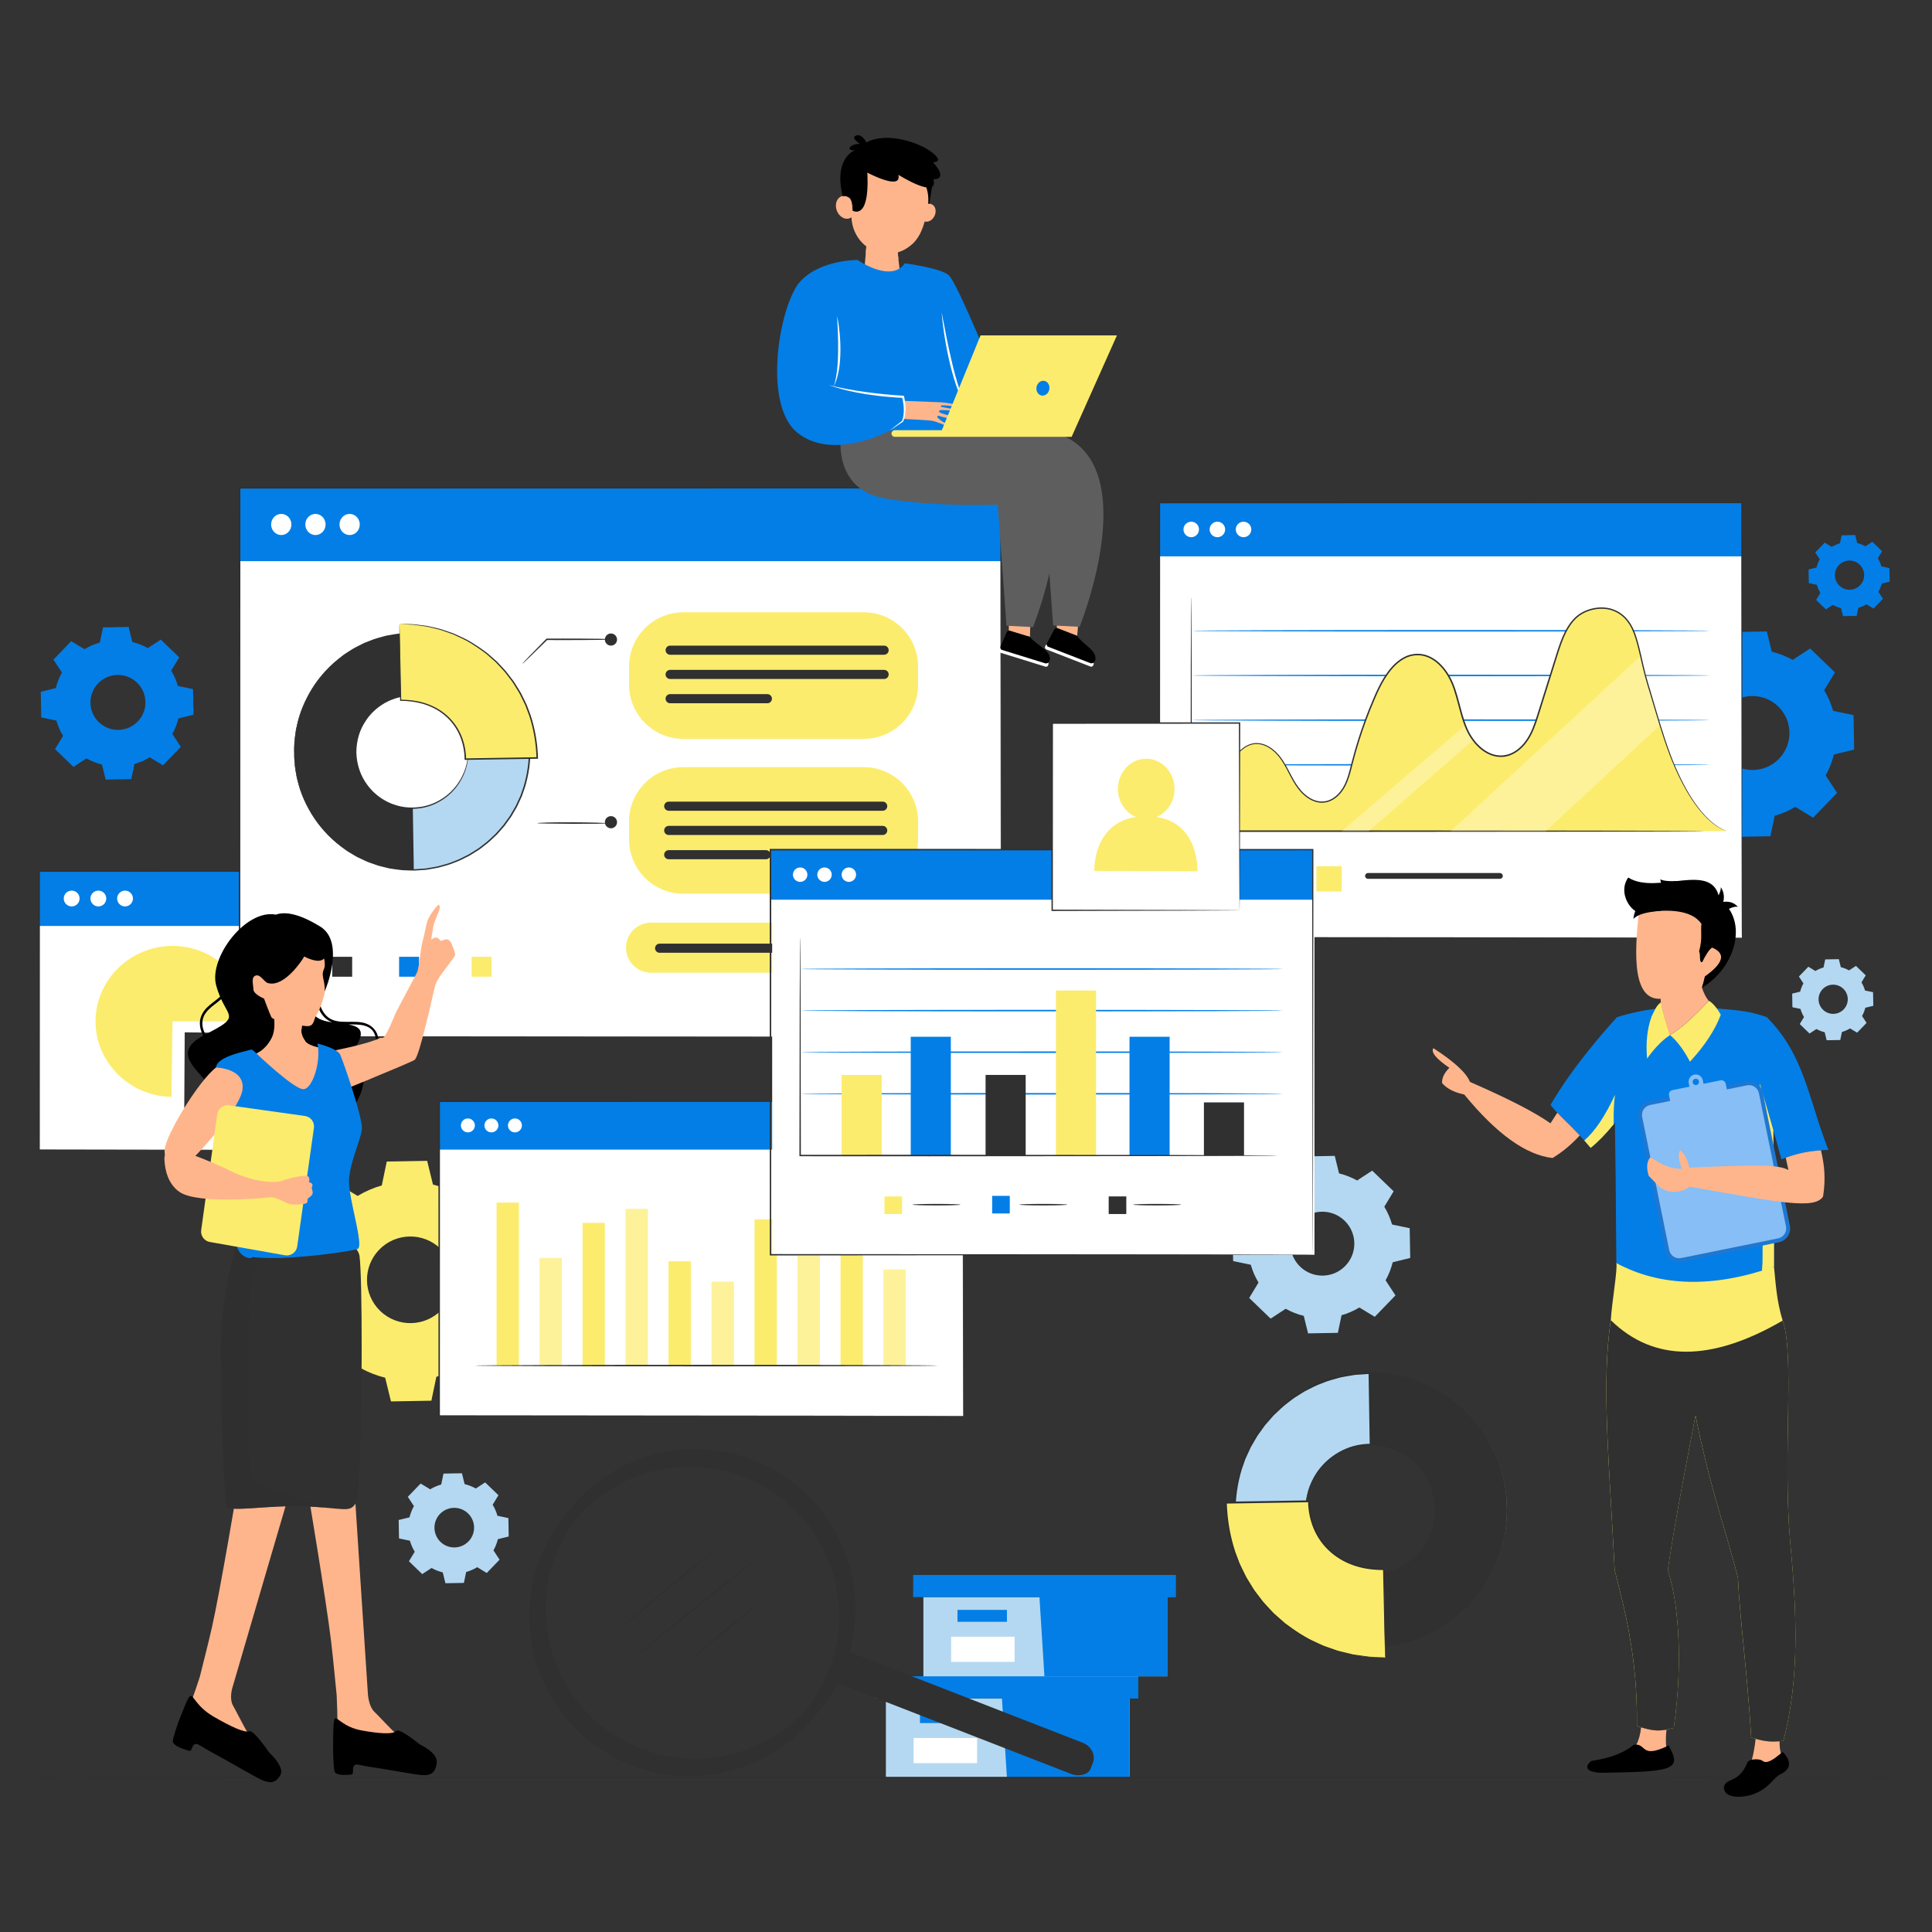 <svg width="500" height="500" viewBox="0 0 500 500" fill="none" xmlns="http://www.w3.org/2000/svg">
<rect x="0" y="0" width="500" height="500" fill="#333333" stroke="none"/>
<path d="M92.553 309.509C94.53 308.315 96.634 307.41 98.805 306.794L100.093 300.61L110.548 300.427L112.053 306.561C114.244 307.101 116.379 307.931 118.397 309.055L123.681 305.593L131.204 312.852L127.929 318.25C129.124 320.226 130.029 322.33 130.646 324.5L136.834 325.787L137.017 336.235L130.879 337.739C130.339 339.928 129.508 342.062 128.384 344.078L131.847 349.358L124.584 356.877L119.181 353.603C117.204 354.797 115.099 355.702 112.929 356.318L111.641 362.502L101.186 362.685L99.681 356.55C97.49 356.01 95.355 355.179 93.337 354.056L88.053 357.518L80.53 350.259L83.805 344.861C82.611 342.885 81.704 340.782 81.088 338.612L74.901 337.325L74.718 326.877L80.857 325.372C81.397 323.183 82.229 321.05 83.352 319.034L79.889 313.753L87.152 306.235L92.553 309.509ZM98.126 323.428C93.823 327.883 93.947 334.98 98.404 339.28C102.862 343.58 109.963 343.455 114.266 339.001C118.569 334.547 118.445 327.449 113.988 323.149C109.531 318.849 102.429 318.974 98.126 323.428Z" fill="#FCEC6D"/>
<path d="M21.868 168.016C23.122 167.258 24.457 166.684 25.834 166.293L26.651 162.37L33.284 162.253L34.239 166.145C35.629 166.488 36.983 167.014 38.263 167.727L41.615 165.531L46.388 170.136L44.31 173.561C45.068 174.814 45.643 176.149 46.034 177.525L49.959 178.342L50.076 184.97L46.181 185.924C45.839 187.313 45.311 188.667 44.598 189.945L46.796 193.296L42.189 198.065L38.762 195.989C37.507 196.747 36.172 197.321 34.795 197.712L33.978 201.635L27.345 201.752L26.39 197.86C25 197.517 23.646 196.99 22.366 196.277L19.013 198.473L14.24 193.868L16.318 190.444C15.56 189.19 14.986 187.856 14.594 186.479L10.669 185.663L10.553 179.034L14.447 178.08C14.79 176.691 15.317 175.338 16.03 174.058L13.832 170.708L18.44 165.938L21.868 168.016ZM25.404 176.846C22.674 179.672 22.752 184.174 25.581 186.902C28.408 189.63 32.913 189.551 35.643 186.725C38.373 183.899 38.293 179.397 35.466 176.669C32.638 173.941 28.134 174.02 25.404 176.846Z" fill="#037EE6"/>
<path d="M441.887 171.17C443.575 170.151 445.372 169.378 447.225 168.852L448.324 163.572L457.251 163.416L458.536 168.653C460.407 169.114 462.23 169.823 463.953 170.783L468.465 167.827L474.888 174.025L472.091 178.633C473.112 180.321 473.885 182.117 474.411 183.97L479.695 185.068L479.851 193.99L474.61 195.274C474.149 197.143 473.439 198.964 472.479 200.686L475.436 205.196L469.235 211.614L464.622 208.82C462.934 209.839 461.137 210.612 459.284 211.138L458.184 216.418L449.257 216.575L447.972 211.336C446.102 210.876 444.279 210.166 442.555 209.207L438.044 212.163L431.621 205.965L434.417 201.355C433.397 199.668 432.623 197.873 432.097 196.02L426.814 194.921L426.657 186L431.899 184.716C432.36 182.847 433.07 181.025 434.03 179.303L431.073 174.795L437.274 168.376L441.887 171.17ZM446.645 183.055C442.971 186.859 443.078 192.918 446.883 196.59C450.689 200.262 456.753 200.155 460.426 196.352C464.1 192.549 463.994 186.489 460.188 182.818C456.383 179.145 450.319 179.252 446.645 183.055Z" fill="#037EE6"/>
<path d="M332.158 305.844C333.616 304.964 335.168 304.296 336.77 303.841L337.72 299.279L345.434 299.144L346.544 303.669C348.16 304.067 349.736 304.68 351.225 305.509L355.123 302.956L360.673 308.311L358.257 312.293C359.138 313.751 359.806 315.304 360.261 316.904L364.826 317.853L364.961 325.561L360.432 326.671C360.034 328.286 359.42 329.859 358.591 331.347L361.146 335.244L355.788 340.79L351.803 338.375C350.344 339.256 348.791 339.923 347.19 340.378L346.239 344.94L338.526 345.076L337.416 340.549C335.8 340.151 334.225 339.538 332.737 338.709L328.838 341.262L323.289 335.908L325.705 331.925C324.824 330.467 324.155 328.916 323.7 327.315L319.135 326.365L319 318.657L323.529 317.547C323.927 315.932 324.542 314.358 325.37 312.87L322.815 308.974L328.173 303.428L332.158 305.844ZM336.269 316.113C333.094 319.399 333.187 324.634 336.475 327.807C339.763 330.98 345.002 330.888 348.177 327.601C351.351 324.315 351.26 319.08 347.971 315.907C344.683 312.735 339.444 312.827 336.269 316.113Z" fill="#B4D8F1"/>
<path d="M474.062 141.533C474.729 141.131 475.438 140.825 476.169 140.618L476.604 138.533L480.127 138.471L480.634 140.538C481.373 140.72 482.092 141 482.772 141.379L484.554 140.213L487.089 142.659L485.985 144.479C486.388 145.145 486.693 145.854 486.901 146.585L488.986 147.019L489.048 150.54L486.979 151.046C486.798 151.784 486.517 152.504 486.138 153.183L487.305 154.963L484.858 157.497L483.037 156.394C482.371 156.796 481.662 157.102 480.93 157.309L480.496 159.393L476.972 159.455L476.465 157.387C475.727 157.205 475.007 156.925 474.327 156.547L472.546 157.713L470.01 155.267L471.114 153.448C470.712 152.782 470.406 152.073 470.199 151.342L468.114 150.908L468.052 147.387L470.12 146.88C470.302 146.142 470.582 145.423 470.961 144.743L469.794 142.963L472.242 140.43L474.062 141.533ZM475.94 146.224C474.49 147.726 474.532 150.117 476.034 151.566C477.536 153.015 479.93 152.973 481.379 151.472C482.83 149.971 482.788 147.579 481.286 146.13C479.784 144.681 477.391 144.723 475.94 146.224Z" fill="#037EE6"/>
<path d="M469.824 251.293C470.491 250.89 471.2 250.585 471.932 250.378L472.366 248.293L475.889 248.231L476.396 250.298C477.135 250.48 477.854 250.76 478.535 251.139L480.316 249.972L482.851 252.419L481.747 254.238C482.15 254.905 482.455 255.614 482.663 256.344L484.748 256.778L484.81 260.3L482.741 260.806C482.56 261.544 482.279 262.263 481.9 262.943L483.068 264.723L480.62 267.257L478.799 266.154C478.133 266.556 477.424 266.861 476.692 267.069L476.258 269.153L472.734 269.215L472.227 267.147C471.489 266.965 470.769 266.685 470.089 266.306L468.308 267.473L465.773 265.027L466.877 263.208C466.474 262.542 466.168 261.833 465.961 261.102L463.876 260.668L463.814 257.147L465.882 256.64C466.064 255.902 466.345 255.183 466.724 254.503L465.556 252.723L468.004 250.189L469.824 251.293ZM471.703 255.984C470.253 257.486 470.295 259.878 471.797 261.327C473.299 262.777 475.693 262.734 477.142 261.233C478.592 259.733 478.551 257.34 477.049 255.891C475.547 254.441 473.154 254.483 471.703 255.984Z" fill="#B4D8F1"/>
<path d="M111.329 385.431C112.232 384.886 113.194 384.472 114.186 384.191L114.775 381.364L119.554 381.28L120.242 384.084C121.243 384.331 122.22 384.71 123.142 385.224L125.557 383.642L128.996 386.96L127.499 389.428C128.045 390.331 128.459 391.292 128.74 392.284L131.568 392.873L131.652 397.648L128.847 398.336C128.6 399.336 128.22 400.311 127.706 401.233L129.289 403.647L125.969 407.084L123.5 405.588C122.596 406.134 121.634 406.547 120.642 406.829L120.053 409.655L115.274 409.739L114.587 406.934C113.585 406.688 112.61 406.308 111.687 405.794L109.272 407.376L105.833 404.058L107.331 401.591C106.784 400.688 106.37 399.726 106.089 398.735L103.261 398.147L103.177 393.371L105.983 392.684C106.23 391.683 106.61 390.708 107.124 389.786L105.541 387.372L108.861 383.936L111.329 385.431ZM113.876 391.794C111.909 393.83 111.966 397.074 114.003 399.039C116.041 401.005 119.287 400.947 121.253 398.912C123.221 396.876 123.163 393.632 121.126 391.667C119.089 389.701 115.843 389.757 113.876 391.794Z" fill="#B4D8F1"/>
<path d="M229.265 439.536V460.039H259.267H292.359V439.536H229.265Z" fill="#B4D8F1"/>
<path d="M226.617 433.803V439.535H294.565V433.803H259.267H226.617Z" fill="#037EE6"/>
<path d="M260.591 460.039H292.359V439.535H294.565V433.803H259.267V439.005L260.591 460.039Z" fill="#037EE6"/>
<path d="M250.885 442.842H238.089V445.928H250.885V442.842Z" fill="#037EE6"/>
<path d="M252.872 449.788H236.442V456.304H252.872V449.788Z" fill="white"/>
<path d="M238.971 413.328V433.831H268.975H302.067V413.328H238.971Z" fill="#B4D8F1"/>
<path d="M236.324 407.595V413.326H304.272V407.595H268.975H236.324Z" fill="#037EE6"/>
<path d="M270.298 433.83H302.067V413.327H304.272V407.595H268.975V412.797L270.298 433.83Z" fill="#037EE6"/>
<path d="M260.591 416.634H247.796V419.72H260.591V416.634Z" fill="#037EE6"/>
<path d="M262.58 423.579H246.15V430.095H262.58V423.579Z" fill="white"/>
<path d="M500 460.034C500 460.143 388.062 460.23 250.012 460.23C111.913 460.23 0 460.142 0 460.034C0 459.925 111.914 459.837 250.012 459.837C388.062 459.837 500 459.926 500 460.034Z" fill="#303030"/>
<path d="M188.816 456.963C180.641 458.777 171.848 458.148 163.578 454.615C153.392 450.264 145.51 442.208 141.386 431.933C137.262 421.657 137.389 410.392 141.744 400.212C150.732 379.197 175.154 369.408 196.184 378.391C206.37 382.744 214.251 390.799 218.375 401.074C222.498 411.349 222.372 422.614 218.017 432.794C212.562 445.545 201.426 454.163 188.816 456.963ZM171.542 378.754C159.775 381.367 149.386 389.407 144.297 401.303C140.234 410.801 140.116 421.312 143.963 430.899C147.811 440.487 155.165 448.003 164.669 452.063C174.174 456.124 184.692 456.242 194.285 452.396C203.878 448.552 211.399 441.203 215.462 431.705C219.526 422.207 219.644 411.696 215.796 402.109C211.949 392.521 204.596 385.005 195.091 380.945C187.376 377.649 179.169 377.061 171.542 378.754Z" fill="#303030"/>
<path d="M188.816 456.963C180.641 458.777 171.848 458.148 163.578 454.615C153.392 450.264 145.51 442.208 141.386 431.933C137.262 421.657 137.389 410.392 141.744 400.212C150.732 379.197 175.154 369.408 196.184 378.391C206.37 382.744 214.251 390.799 218.375 401.074C222.498 411.349 222.372 422.614 218.017 432.794C212.562 445.545 201.426 454.163 188.816 456.963ZM171.542 378.754C159.775 381.367 149.386 389.407 144.297 401.303C140.234 410.801 140.116 421.312 143.963 430.899C147.811 440.487 155.165 448.003 164.669 452.063C174.174 456.124 184.692 456.242 194.285 452.396C203.878 448.552 211.399 441.203 215.462 431.705C219.526 422.207 219.644 411.696 215.796 402.109C211.949 392.521 204.596 385.005 195.091 380.945C187.376 377.649 179.169 377.061 171.542 378.754Z" fill="#303030"/>
<path d="M187.398 458.698C179.223 460.513 170.43 459.883 162.16 456.35C151.974 451.999 144.092 443.943 139.969 433.668C135.844 423.392 135.971 412.128 140.326 401.948C149.314 380.933 173.735 371.144 194.765 380.128C204.951 384.48 212.832 392.535 216.956 402.81C221.08 413.086 220.953 424.35 216.598 434.531C211.145 447.279 200.009 455.899 187.398 458.698ZM170.125 380.489C158.358 383.102 147.969 391.142 142.879 403.038C138.817 412.536 138.698 423.048 142.546 432.635C146.393 442.222 153.747 449.738 163.251 453.798C172.756 457.859 183.274 457.977 192.867 454.131C202.461 450.287 209.982 442.937 214.045 433.439C218.108 423.941 218.226 413.43 214.378 403.843C210.531 394.256 203.178 386.74 193.673 382.68C185.958 379.383 177.751 378.796 170.125 380.489Z" fill="#303030"/>
<path d="M282.858 456.149L282.191 457.858C281.596 459.384 278.94 459.784 277.296 459.135L215.199 434.976L218.326 426.948L280.331 451.071C282.349 451.918 283.623 454.185 282.858 456.149Z" fill="#303030"/>
<path d="M196.806 402.528C196.875 402.612 188.991 409.108 179.2 417.034C169.405 424.963 161.411 431.32 161.343 431.236C161.275 431.151 169.157 424.657 178.952 416.729C188.743 408.801 196.738 402.443 196.806 402.528Z" fill="#303030"/>
<path d="M186.055 400.126C186.124 400.21 180.295 405.167 173.035 411.197C165.773 417.229 159.832 422.05 159.763 421.966C159.693 421.883 165.521 416.927 172.783 410.894C180.043 404.864 185.985 400.042 186.055 400.126Z" fill="#303030"/>
<path d="M195.933 415.181C196.003 415.265 192.013 418.694 187.022 422.839C182.03 426.986 177.929 430.278 177.859 430.195C177.789 430.111 181.778 426.683 186.77 422.536C191.761 418.391 195.864 415.098 195.933 415.181Z" fill="#303030"/>
<path d="M389.99 390.184C390.301 409.691 374.748 425.816 355.318 426.13C335.888 426.443 319.826 410.828 319.513 391.321C319.201 371.813 334.755 355.688 354.185 355.375C373.616 355.061 389.678 370.677 389.99 390.184ZM337.903 391.024C338.052 400.35 345.732 407.817 355.022 407.668C364.312 407.518 371.749 399.808 371.601 390.48C371.452 381.153 363.771 373.687 354.481 373.837C345.19 373.987 337.753 381.698 337.903 391.024Z" fill="#B4D8F1"/>
<path d="M389.99 390.184C390.301 409.691 374.748 425.816 355.318 426.13L355.022 407.668C364.313 407.518 371.75 399.807 371.601 390.48C371.452 381.154 363.771 373.687 354.481 373.837L354.186 355.375C373.616 355.061 389.677 370.677 389.99 390.184Z" fill="#303030"/>
<path d="M337.903 391.023C337.895 391.023 337.889 390.93 337.888 390.75C337.889 390.541 337.89 390.276 337.892 389.944C337.887 389.59 337.9 389.151 337.98 388.639C338.042 388.124 338.098 387.526 338.272 386.873C338.528 385.55 339.099 383.977 340.025 382.298C340.96 380.626 342.33 378.867 344.225 377.353C346.114 375.853 348.523 374.557 351.329 373.99C354.117 373.444 357.283 373.471 360.32 374.567C361.846 375.07 363.325 375.841 364.685 376.829C365.387 377.296 366.006 377.885 366.65 378.451C367.238 379.077 367.849 379.695 368.357 380.409C370.504 383.178 371.753 386.763 371.845 390.473C371.873 394.186 370.739 397.81 368.683 400.647C368.197 401.378 367.606 402.015 367.039 402.659C366.414 403.247 365.815 403.855 365.128 404.344C363.8 405.376 362.347 406.194 360.838 406.747C357.839 407.94 354.674 408.071 351.869 407.614C349.046 407.139 346.597 405.921 344.661 404.482C342.717 403.031 341.292 401.316 340.303 399.675C339.324 398.027 338.703 396.473 338.405 395.159C338.209 394.512 338.134 393.916 338.056 393.404C337.96 392.893 337.933 392.456 337.927 392.102C337.914 391.771 337.905 391.506 337.898 391.297C337.892 391.116 337.895 391.023 337.903 391.023C337.99 391.014 337.898 392.528 338.587 395.109C338.91 396.402 339.55 397.923 340.535 399.532C341.529 401.133 342.949 402.8 344.866 404.205C346.777 405.597 349.178 406.77 351.938 407.216C354.677 407.643 357.762 407.502 360.676 406.328C362.143 405.785 363.554 404.984 364.843 403.975C365.511 403.498 366.091 402.904 366.698 402.332C367.248 401.702 367.823 401.083 368.293 400.371C370.288 397.609 371.383 394.089 371.357 390.481C371.266 386.874 370.059 383.393 367.975 380.697C367.483 380.001 366.888 379.4 366.319 378.789C365.693 378.237 365.095 377.662 364.412 377.206C363.092 376.241 361.655 375.485 360.171 374.99C357.221 373.912 354.135 373.87 351.41 374.386C348.667 374.921 346.304 376.17 344.439 377.623C342.568 379.089 341.203 380.8 340.26 382.434C339.327 384.074 338.736 385.614 338.455 386.917C337.85 389.519 337.989 391.031 337.903 391.023Z" fill="#303030"/>
<path d="M389.99 390.184C389.99 390.184 389.96 389.99 389.927 389.613C389.895 389.218 389.85 388.663 389.791 387.94C389.763 387.571 389.732 387.16 389.697 386.708C389.643 386.257 389.538 385.769 389.45 385.238C389.264 384.176 389.086 382.944 388.658 381.608C387.996 378.893 386.669 375.692 384.611 372.306C382.536 368.935 379.563 365.422 375.539 362.459C371.528 359.522 366.478 357.047 360.674 356.098C359.219 355.916 357.748 355.636 356.228 355.652C355.47 355.638 354.706 355.576 353.938 355.601C353.17 355.653 352.396 355.706 351.617 355.759C351.229 355.793 350.835 355.794 350.446 355.856L349.279 356.056C348.5 356.2 347.707 356.301 346.926 356.483C345.384 356.929 343.787 357.278 342.274 357.942C340.708 358.474 339.246 359.286 337.737 360.039C337.008 360.462 336.304 360.938 335.58 361.387C334.84 361.817 334.171 362.355 333.492 362.888C332.085 363.894 330.863 365.142 329.582 366.347C329.003 367.01 328.421 367.675 327.836 368.343L327.397 368.844L327.006 369.387L326.223 370.474L325.436 371.567L324.752 372.735L324.068 373.908L323.725 374.496L323.438 375.115C323.057 375.943 322.674 376.774 322.29 377.608C321.99 378.475 321.688 379.346 321.384 380.221C320.302 383.759 319.747 387.505 319.758 391.308C319.869 395.111 320.541 398.839 321.736 402.342C322.068 403.206 322.397 404.067 322.726 404.924C323.137 405.746 323.546 406.564 323.953 407.38L324.259 407.99L324.621 408.567L325.343 409.718L326.063 410.863L326.885 411.93L327.703 412.993L328.111 413.522L328.566 414.01C329.172 414.659 329.776 415.305 330.376 415.948C331.695 417.112 332.958 418.321 334.397 419.281C335.091 419.792 335.777 420.308 336.532 420.713C337.27 421.14 337.99 421.592 338.732 421.991C340.265 422.696 341.753 423.461 343.335 423.941C344.869 424.557 346.477 424.853 348.033 425.25C348.82 425.405 349.617 425.481 350.4 425.6L351.572 425.763C351.963 425.81 352.357 425.8 352.746 425.822C353.527 425.85 354.302 425.878 355.071 425.906C355.839 425.905 356.601 425.819 357.357 425.78C358.877 425.748 360.339 425.418 361.787 425.19C367.558 424.053 372.524 421.416 376.438 418.351C380.365 415.259 383.222 411.652 385.187 408.216C387.135 404.765 388.359 401.526 388.934 398.79C389.318 397.442 389.456 396.204 389.609 395.138C389.68 394.604 389.769 394.113 389.809 393.661C389.829 393.208 389.847 392.796 389.863 392.427C389.899 391.703 389.926 391.146 389.945 390.75C389.966 390.378 389.99 390.184 389.99 390.184C389.99 390.184 390 390.377 389.995 390.755C389.987 391.152 389.976 391.71 389.961 392.436C389.952 392.808 389.942 393.221 389.931 393.676C389.899 394.13 389.816 394.624 389.753 395.161C389.615 396.234 389.492 397.479 389.119 398.838C388.569 401.595 387.365 404.866 385.425 408.357C383.467 411.832 380.604 415.486 376.653 418.626C372.715 421.737 367.705 424.422 361.869 425.591C360.405 425.827 358.927 426.162 357.389 426.2C356.624 426.241 355.853 426.33 355.075 426.332C354.296 426.306 353.512 426.28 352.722 426.254C352.328 426.233 351.929 426.243 351.534 426.197L350.346 426.035C349.553 425.917 348.747 425.84 347.949 425.685C346.373 425.287 344.744 424.989 343.188 424.37C341.586 423.885 340.076 423.115 338.522 422.402C337.768 421.999 337.039 421.542 336.29 421.111C335.526 420.7 334.83 420.179 334.125 419.663C332.667 418.692 331.384 417.469 330.048 416.29C329.438 415.639 328.826 414.985 328.21 414.328L327.749 413.834L327.335 413.298L326.505 412.221L325.671 411.14L324.94 409.98L324.207 408.813L323.839 408.229L323.528 407.61C323.114 406.784 322.7 405.954 322.283 405.122C321.949 404.253 321.615 403.38 321.278 402.504C320.064 398.953 319.382 395.172 319.27 391.318C319.259 387.463 319.822 383.664 320.921 380.078C321.229 379.192 321.536 378.309 321.841 377.43C322.231 376.584 322.619 375.742 323.007 374.903L323.298 374.275L323.646 373.679L324.34 372.49L325.034 371.308L325.833 370.2L326.628 369.098L327.024 368.549L327.47 368.041C328.063 367.365 328.654 366.692 329.243 366.022C330.541 364.801 331.783 363.538 333.21 362.521C333.898 361.982 334.576 361.438 335.326 361.004C336.061 360.548 336.775 360.068 337.515 359.642C339.044 358.88 340.528 358.061 342.114 357.525C343.649 356.856 345.266 356.503 346.828 356.056C347.62 355.874 348.424 355.773 349.213 355.629L350.395 355.43C350.788 355.369 351.187 355.368 351.581 355.333C352.37 355.282 353.153 355.23 353.929 355.179C354.707 355.155 355.48 355.22 356.246 355.237C357.784 355.226 359.273 355.511 360.743 355.701C366.613 356.678 371.708 359.2 375.744 362.183C379.795 365.193 382.774 368.754 384.844 372.164C386.896 375.59 388.203 378.822 388.842 381.56C389.257 382.907 389.422 384.147 389.594 385.215C389.674 385.75 389.771 386.241 389.818 386.694C389.844 387.149 389.868 387.562 389.888 387.933C389.926 388.659 389.955 389.216 389.975 389.612C389.993 389.99 389.99 390.184 389.99 390.184Z" fill="#303030"/>
<path d="M358.482 428.969C335.751 429.336 317.616 411.705 317.251 388.883L338.766 388.536C338.941 399.448 347.249 406.318 358.118 406.143L358.482 428.969Z" fill="#FCEC6D"/>
<path d="M358.482 428.97C358.475 428.963 358.467 428.82 358.456 428.546C358.446 428.249 358.433 427.85 358.416 427.342C358.388 426.265 358.349 424.727 358.297 422.765C358.21 418.798 358.087 413.118 357.934 406.147L358.118 406.325C356.051 406.338 353.857 406.135 351.645 405.534C349.438 404.936 347.212 403.928 345.231 402.412C343.25 400.904 341.534 398.878 340.366 396.48C339.189 394.087 338.572 391.347 338.527 388.541L338.766 388.773C333.494 388.86 327.884 388.954 322.107 389.049C320.445 389.075 318.795 389.102 317.253 389.127L317.491 388.88C317.619 393.332 318.384 397.63 319.683 401.595C320.049 402.572 320.412 403.539 320.771 404.497C321.178 405.434 321.657 406.329 322.088 407.231C322.495 408.15 323.038 408.979 323.554 409.81C324.087 410.63 324.532 411.496 325.148 412.23C325.726 412.988 326.298 413.738 326.861 414.477C327.462 415.184 328.109 415.836 328.717 416.503C329.024 416.833 329.33 417.161 329.632 417.486C329.964 417.781 330.295 418.073 330.623 418.363C331.279 418.942 331.924 419.511 332.558 420.072C335.261 422.1 337.907 423.839 340.539 424.991C341.19 425.292 341.825 425.586 342.445 425.872C343.08 426.118 343.713 426.32 344.321 426.537C344.93 426.75 345.522 426.956 346.097 427.156C346.675 427.34 347.256 427.448 347.806 427.59C348.358 427.724 348.892 427.853 349.406 427.976C349.662 428.038 349.914 428.1 350.161 428.159C350.41 428.206 350.658 428.232 350.899 428.268C351.86 428.404 352.74 428.527 353.534 428.638C354.327 428.783 355.023 428.766 355.631 428.806C356.234 428.837 356.749 428.863 357.175 428.885C357.579 428.908 357.898 428.926 358.138 428.94C358.36 428.955 358.476 428.964 358.482 428.97C358.487 428.975 358.383 428.977 358.173 428.976C357.936 428.974 357.623 428.97 357.226 428.967C356.793 428.96 356.271 428.953 355.659 428.943C355.038 428.922 354.305 428.952 353.516 428.821C352.717 428.721 351.831 428.61 350.863 428.489C350.621 428.456 350.372 428.433 350.12 428.389C349.871 428.332 349.617 428.274 349.359 428.215C348.84 428.096 348.303 427.972 347.745 427.844C347.19 427.707 346.604 427.604 346.02 427.425C345.44 427.23 344.841 427.028 344.226 426.82C343.612 426.607 342.972 426.408 342.33 426.165C341.704 425.882 341.061 425.591 340.402 425.292C337.739 424.15 335.057 422.413 332.317 420.377C331.674 419.815 331.019 419.244 330.353 418.663C330.021 418.371 329.686 418.077 329.349 417.781C329.042 417.453 328.731 417.124 328.419 416.792C327.802 416.12 327.146 415.463 326.536 414.752C325.963 414.007 325.382 413.252 324.795 412.487C324.17 411.747 323.716 410.873 323.175 410.046C322.65 409.207 322.099 408.369 321.685 407.442C321.246 406.53 320.759 405.626 320.346 404.679C319.98 403.71 319.612 402.733 319.239 401.746C317.917 397.738 317.138 393.39 317.007 388.888L317 388.645L317.246 388.641C318.789 388.616 320.437 388.59 322.101 388.563C327.877 388.472 333.488 388.384 338.761 388.302L338.998 388.298L339.001 388.535C339.04 391.28 339.638 393.951 340.776 396.283C341.907 398.619 343.567 400.594 345.493 402.072C347.419 403.557 349.59 404.552 351.751 405.15C353.918 405.751 356.075 405.964 358.112 405.964H358.295L358.296 406.143C358.368 413.161 358.426 418.88 358.467 422.874C358.479 424.821 358.487 426.345 358.494 427.412C358.493 427.907 358.493 428.295 358.493 428.584C358.492 428.844 358.488 428.975 358.482 428.97Z" fill="#303030"/>
<path d="M450.793 130.062H300.038V242.683H450.793V130.062Z" fill="white"/>
<path d="M450.793 130.062H300.038V143.982H450.793V130.062Z" fill="#037EE6"/>
<path d="M308.291 139.027C309.399 139.027 310.298 138.129 310.298 137.021C310.298 135.914 309.399 135.016 308.291 135.016C307.182 135.016 306.283 135.914 306.283 137.021C306.283 138.129 307.182 139.027 308.291 139.027Z" fill="white"/>
<path d="M315.059 139.027C316.167 139.027 317.066 138.129 317.066 137.021C317.066 135.914 316.167 135.016 315.059 135.016C313.95 135.016 313.051 135.914 313.051 137.021C313.051 138.129 313.95 139.027 315.059 139.027Z" fill="white"/>
<path d="M321.828 139.027C322.936 139.027 323.835 138.129 323.835 137.021C323.835 135.914 322.936 135.016 321.828 135.016C320.719 135.016 319.82 135.914 319.82 137.021C319.82 138.129 320.719 139.027 321.828 139.027Z" fill="white"/>
<path d="M450.794 242.683C450.794 242.683 450.782 241.976 450.776 240.623C450.772 239.266 450.766 237.261 450.758 234.643C450.748 229.403 450.735 221.714 450.716 211.894C450.696 192.27 450.667 164.133 450.632 130.061L450.794 130.222C408.282 130.232 356.218 130.244 300.05 130.258H300.037L300.234 130.061C300.227 170.536 300.22 208.875 300.215 242.683L300.037 242.505C344.679 242.541 382.345 242.572 408.858 242.593C422.124 242.614 432.599 242.63 439.763 242.641C443.344 242.65 446.096 242.658 447.959 242.662C448.887 242.667 449.592 242.671 450.071 242.673C450.547 242.675 450.794 242.683 450.794 242.683C450.794 242.683 450.561 242.689 450.092 242.693C449.618 242.696 448.919 242.699 448 242.704C446.145 242.708 443.404 242.716 439.838 242.725C432.684 242.736 422.223 242.752 408.974 242.773C382.433 242.795 344.727 242.825 300.037 242.861H299.859V242.683C299.853 208.875 299.847 170.536 299.841 130.061V129.864H300.037H300.05C356.217 129.877 408.281 129.889 450.794 129.899H450.956V130.061C450.921 164.176 450.892 192.346 450.872 211.995C450.853 221.799 450.84 229.476 450.83 234.708C450.822 237.313 450.816 239.308 450.812 240.658C450.805 242 450.794 242.683 450.794 242.683Z" fill="#303030"/>
<path d="M442.49 197.933C442.49 198.042 412.488 198.13 375.487 198.13C338.474 198.13 308.479 198.041 308.479 197.933C308.479 197.824 338.474 197.737 375.487 197.737C412.488 197.737 442.49 197.824 442.49 197.933Z" fill="#037EE6"/>
<path d="M442.49 186.371C442.49 186.48 412.488 186.568 375.487 186.568C338.474 186.568 308.479 186.479 308.479 186.371C308.479 186.262 338.474 186.175 375.487 186.175C412.488 186.175 442.49 186.263 442.49 186.371Z" fill="#037EE6"/>
<path d="M442.49 174.81C442.49 174.919 412.488 175.007 375.487 175.007C338.474 175.007 308.479 174.918 308.479 174.81C308.479 174.701 338.474 174.614 375.487 174.614C412.488 174.613 442.49 174.701 442.49 174.81Z" fill="#037EE6"/>
<path d="M442.49 163.248C442.49 163.357 412.488 163.444 375.487 163.444C338.474 163.444 308.479 163.356 308.479 163.248C308.479 163.14 338.474 163.051 375.487 163.051C412.488 163.051 442.49 163.14 442.49 163.248Z" fill="#037EE6"/>
<path d="M433.072 197.502C430.46 191.204 428.67 184.321 426.666 177.797C424.922 172.118 424.761 169.464 423.265 164.667C420.909 157.112 414.671 156.275 410.136 158.322C406.095 160.147 404.351 164.895 403.01 169.167C401.406 174.276 399.803 179.385 398.199 184.494C397.439 186.914 396.662 189.372 395.265 191.48C393.867 193.589 391.74 195.34 389.254 195.667C385.156 196.207 381.487 192.779 379.735 188.987C377.983 185.195 377.498 180.92 375.931 177.045C374.365 173.171 371.141 169.453 367.009 169.378C361.922 169.286 358.465 174.474 356.349 179.164C353.686 185.067 351.537 191.207 349.935 197.492C349.388 199.632 348.893 201.824 347.804 203.74C346.715 205.656 344.908 207.295 342.742 207.56C339.949 207.903 337.356 205.913 335.73 203.586C334.105 201.259 333.107 198.525 331.443 196.226C329.78 193.927 327.1 192.017 324.327 192.501C321.837 192.936 320.055 195.116 318.582 197.197C314.604 202.817 311.153 208.821 308.291 215.1H446.905C440.52 212.903 435.684 203.801 433.072 197.502Z" fill="#FCEC6D"/>
<path d="M347.235 224.171H340.689V230.712H347.235V224.171Z" fill="#FCEC6D"/>
<path d="M388.174 227.441H354.038C353.622 227.441 353.286 227.104 353.286 226.69C353.286 226.275 353.622 225.938 354.038 225.938H388.174C388.59 225.938 388.927 226.275 388.927 226.69C388.927 227.104 388.59 227.441 388.174 227.441Z" fill="#303030"/>
<path d="M440.892 215.099C440.892 215.099 440.723 215.113 440.393 215.119C440.05 215.124 439.563 215.131 438.929 215.139C437.628 215.147 435.735 215.16 433.301 215.176C428.4 215.191 421.331 215.212 412.601 215.239C395.112 215.254 370.973 215.274 344.311 215.296C331.554 215.291 319.376 215.287 308.29 215.282H308.107V215.099C308.136 197.351 308.161 182.223 308.178 171.518C308.2 166.182 308.218 161.948 308.23 159.035C308.243 157.594 308.253 156.483 308.259 155.715C308.266 155.348 308.27 155.065 308.274 154.861C308.279 154.669 308.289 154.571 308.289 154.571C308.289 154.571 308.3 154.669 308.304 154.861C308.308 155.066 308.313 155.348 308.319 155.715C308.326 156.483 308.336 157.594 308.348 159.035C308.36 161.948 308.378 166.182 308.4 171.518C308.418 182.223 308.443 197.351 308.472 215.099L308.289 214.916C319.375 214.911 331.554 214.907 344.311 214.902C370.972 214.924 395.111 214.945 412.601 214.959C421.33 214.986 428.399 215.007 433.3 215.022C435.734 215.038 437.627 215.051 438.928 215.059C439.562 215.067 440.049 215.074 440.392 215.079C440.723 215.086 440.892 215.099 440.892 215.099Z" fill="#303030"/>
<g opacity="0.3">
<path d="M424.612 169.746L375.416 215.099H400.014L429.63 187.699L424.612 169.746Z" fill="white"/>
</g>
<g opacity="0.3">
<path d="M381.272 191.555L354.207 215.099H347.235L379.198 187.709L381.982 192.423" fill="white"/>
</g>
<path d="M308.291 215.099C308.291 215.099 309.643 211.744 312.843 206.055C314.458 203.221 316.536 199.809 319.281 196.063C319.991 195.146 320.791 194.223 321.809 193.483C322.815 192.741 324.103 192.242 325.457 192.31C326.808 192.368 328.126 192.946 329.247 193.785C330.377 194.624 331.337 195.733 332.119 196.973C333.718 199.427 334.739 202.394 336.856 204.744C337.919 205.883 339.255 206.884 340.827 207.278C341.608 207.466 342.438 207.493 343.233 207.307C344.029 207.124 344.786 206.745 345.449 206.236C346.793 205.218 347.762 203.733 348.398 202.106C349.052 200.478 349.434 198.72 349.897 196.951C350.812 193.412 351.931 189.813 353.271 186.194C353.938 184.384 354.665 182.569 355.447 180.755C356.224 178.942 357.057 177.106 358.136 175.382C359.215 173.671 360.499 172.005 362.212 170.781C363.064 170.176 364.017 169.671 365.057 169.415C366.093 169.166 367.186 169.119 368.245 169.323C370.382 169.73 372.22 171.093 373.597 172.74C374.994 174.395 375.984 176.384 376.659 178.451C377.353 180.517 377.834 182.651 378.435 184.755C379.044 186.848 379.75 188.957 380.972 190.783C382.185 192.595 383.819 194.185 385.816 194.996C387.798 195.834 390.122 195.637 391.919 194.499C393.746 193.4 395.088 191.659 396.019 189.778C396.962 187.886 397.566 185.857 398.197 183.859C399.454 179.858 400.69 175.928 401.9 172.08C402.515 170.159 403.071 168.242 403.756 166.379C404.438 164.522 405.271 162.714 406.449 161.148C407.036 160.369 407.717 159.655 408.503 159.082C409.283 158.501 410.167 158.083 411.064 157.768C411.967 157.456 412.906 157.285 413.845 157.209C414.788 157.151 415.728 157.244 416.638 157.442C418.442 157.908 420.077 158.937 421.196 160.354C422.349 161.748 423.052 163.408 423.554 165.051C424.569 168.34 425.122 171.616 425.939 174.681C426.334 176.219 426.796 177.704 427.236 179.166C427.668 180.629 428.09 182.06 428.503 183.458C430.136 189.05 431.712 194.085 433.547 198.333C435.369 202.58 437.337 206.072 439.285 208.677C441.22 211.294 443.138 212.996 444.579 213.916C445.316 214.35 445.885 214.673 446.299 214.823C446.701 214.998 446.905 215.098 446.905 215.098C446.905 215.098 446.693 215.023 446.283 214.86C445.862 214.721 445.285 214.409 444.536 213.983C443.073 213.079 441.126 211.384 439.163 208.769C437.187 206.165 435.192 202.671 433.345 198.419C431.485 194.166 429.886 189.124 428.236 183.536C427.82 182.14 427.393 180.711 426.957 179.249C426.514 177.793 426.045 176.3 425.644 174.758C424.816 171.677 424.256 168.409 423.241 165.144C422.742 163.522 422.053 161.913 420.936 160.568C419.853 159.201 418.286 158.224 416.556 157.777C415.681 157.588 414.777 157.5 413.867 157.557C412.962 157.634 412.053 157.799 411.179 158.103C409.418 158.679 407.858 159.824 406.738 161.366C405.596 162.887 404.776 164.665 404.102 166.505C403.427 168.348 402.871 170.269 402.258 172.19C401.051 176.04 399.819 179.971 398.565 183.972C397.935 185.968 397.329 188.015 396.367 189.949C395.415 191.872 394.031 193.683 392.12 194.832C391.172 195.399 390.096 195.806 388.971 195.88C387.85 195.978 386.71 195.781 385.668 195.357C383.57 194.504 381.892 192.86 380.644 190.999C379.384 189.114 378.669 186.968 378.057 184.861C377.452 182.743 376.973 180.614 376.287 178.574C375.621 176.53 374.658 174.602 373.299 172.988C371.961 171.385 370.192 170.083 368.172 169.699C367.171 169.507 366.134 169.55 365.152 169.785C364.166 170.027 363.257 170.506 362.436 171.089C360.784 172.266 359.521 173.895 358.456 175.579C357.391 177.277 356.566 179.087 355.789 180.898C355.007 182.706 354.281 184.513 353.613 186.318C352.273 189.924 351.152 193.508 350.233 197.035C349.77 198.794 349.382 200.566 348.712 202.229C348.059 203.889 347.053 205.433 345.648 206.493C344.953 207.024 344.154 207.424 343.307 207.617C342.461 207.814 341.577 207.782 340.753 207.581C339.095 207.16 337.723 206.119 336.633 204.946C334.464 202.519 333.459 199.542 331.885 197.12C331.118 195.894 330.188 194.815 329.09 193.994C328.002 193.173 326.733 192.616 325.446 192.556C324.158 192.488 322.928 192.954 321.949 193.67C320.957 194.384 320.164 195.288 319.457 196.194C316.71 199.909 314.61 203.312 312.978 206.128C311.35 208.949 310.206 211.209 309.443 212.744C309.071 213.51 308.788 214.096 308.591 214.501C308.397 214.9 308.291 215.099 308.291 215.099Z" fill="#303030"/>
<path d="M249.273 284.998H113.663V366.459H249.273V284.998Z" fill="white"/>
<path d="M249.273 284.998H113.663V297.52H249.273V284.998Z" fill="#037EE6"/>
<path d="M122.893 291.259C122.893 292.255 122.084 293.063 121.087 293.063C120.09 293.063 119.281 292.255 119.281 291.259C119.281 290.262 120.09 289.454 121.087 289.454C122.084 289.454 122.893 290.262 122.893 291.259Z" fill="white"/>
<path d="M128.982 291.259C128.982 292.255 128.173 293.063 127.175 293.063C126.178 293.063 125.369 292.255 125.369 291.259C125.369 290.262 126.178 289.454 127.175 289.454C128.173 289.454 128.982 290.262 128.982 291.259Z" fill="white"/>
<path d="M135.07 291.259C135.07 292.255 134.261 293.063 133.264 293.063C132.267 293.063 131.458 292.255 131.458 291.259C131.458 290.262 132.267 289.454 133.264 289.454C134.261 289.454 135.07 290.262 135.07 291.259Z" fill="white"/>
<path d="M249.274 366.459C249.274 366.459 249.263 365.956 249.257 364.991C249.254 364.022 249.247 362.592 249.241 360.722C249.232 356.975 249.219 351.47 249.202 344.404C249.182 330.286 249.155 309.939 249.121 284.999L249.275 285.152C212.655 285.164 165.265 285.18 113.675 285.196H113.665L113.861 285C113.856 313.857 113.851 341.397 113.847 366.46L113.665 366.278C153.43 366.314 187.309 366.345 211.254 366.367C223.236 366.388 232.731 366.405 239.238 366.416C242.489 366.426 244.993 366.434 246.691 366.439C247.534 366.444 248.177 366.447 248.616 366.45C249.048 366.452 249.274 366.459 249.274 366.459C249.274 366.459 249.062 366.467 248.636 366.47C248.203 366.472 247.567 366.476 246.732 366.481C245.043 366.486 242.552 366.493 239.317 366.503C232.82 366.514 223.338 366.53 211.375 366.552C187.4 366.574 153.479 366.605 113.664 366.641H113.481V366.458C113.477 341.395 113.472 313.855 113.467 284.997V284.801H113.664H113.674C165.264 284.817 212.654 284.833 249.274 284.845H249.428V284.998C249.394 309.979 249.365 330.357 249.347 344.499C249.33 351.549 249.317 357.043 249.308 360.782C249.3 362.639 249.295 364.059 249.291 365.023C249.285 365.977 249.274 366.459 249.274 366.459Z" fill="#303030"/>
<path d="M134.281 311.238H128.518V353.415H134.281V311.238Z" fill="#FCEC6D"/>
<path d="M145.407 325.563H139.644V353.416H145.407V325.563Z" fill="#FCEC6D"/>
<path d="M156.534 316.481H150.771V353.63H156.534V316.481Z" fill="#FCEC6D"/>
<path d="M167.66 312.867H161.897V353.416H167.66V312.867Z" fill="#FCEC6D"/>
<path d="M178.787 326.42H173.023V353.415H178.787V326.42Z" fill="#FCEC6D"/>
<path d="M189.913 331.715H184.15V353.415H189.913V331.715Z" fill="#FCEC6D"/>
<path d="M201.04 315.567H195.276V353.415H201.04V315.567Z" fill="#FCEC6D"/>
<path d="M212.166 322.391H206.403V353.415H212.166V322.391Z" fill="#FCEC6D"/>
<path d="M223.293 316.938H217.53V353.415H223.293V316.938Z" fill="#FCEC6D"/>
<path d="M234.419 328.564H228.656V353.415H234.419V328.564Z" fill="#FCEC6D"/>
<g opacity="0.3">
<path d="M145.407 325.563H139.644V353.416H145.407V325.563Z" fill="white"/>
</g>
<g opacity="0.3">
<path d="M167.66 312.867H161.897V353.416H167.66V312.867Z" fill="white"/>
</g>
<g opacity="0.3">
<path d="M189.913 331.715H184.15V353.415H189.913V331.715Z" fill="white"/>
</g>
<g opacity="0.3">
<path d="M212.166 322.391H206.403V353.415H212.166V322.391Z" fill="white"/>
</g>
<g opacity="0.3">
<path d="M234.419 328.564H228.656V353.415H234.419V328.564Z" fill="white"/>
</g>
<path d="M242.697 353.415C242.697 353.524 215.875 353.611 182.795 353.611C149.704 353.611 122.888 353.523 122.888 353.415C122.888 353.306 149.705 353.218 182.795 353.218C215.875 353.218 242.697 353.306 242.697 353.415Z" fill="#303030"/>
<path d="M82.391 225.435H10.129V297.65H82.391V225.435Z" fill="white"/>
<path d="M47.803 267.166L67.73 267.44C67.578 278.053 58.63 286.702 47.803 286.702C47.764 286.702 47.725 286.702 47.686 286.702L47.803 267.166Z" fill="#303030"/>
<path d="M44.651 264.332L44.371 283.866C33.545 283.717 24.722 274.945 24.722 264.332C24.722 253.614 33.718 244.795 44.651 244.795C55.584 244.795 64.58 253.614 64.58 264.332H44.651Z" fill="#FCEC6D"/>
<path d="M82.324 225.435H10.129V239.639H82.324V225.435Z" fill="#037EE6"/>
<path d="M18.549 234.583C19.681 234.583 20.598 233.667 20.598 232.537C20.598 231.407 19.681 230.49 18.549 230.49C17.418 230.49 16.501 231.407 16.501 232.537C16.501 233.667 17.418 234.583 18.549 234.583Z" fill="white"/>
<path d="M25.456 234.583C26.587 234.583 27.504 233.667 27.504 232.537C27.504 231.407 26.587 230.49 25.456 230.49C24.325 230.49 23.408 231.407 23.408 232.537C23.408 233.667 24.325 234.583 25.456 234.583Z" fill="white"/>
<path d="M34.41 232.537C34.41 233.667 33.493 234.583 32.362 234.583C31.231 234.583 30.314 233.667 30.314 232.537C30.314 231.407 31.231 230.49 32.362 230.49C33.493 230.49 34.41 231.406 34.41 232.537Z" fill="white"/>
<path d="M82.391 297.65C82.391 297.65 82.385 297.531 82.381 297.305C82.379 297.072 82.376 296.74 82.372 296.305C82.367 295.417 82.36 294.116 82.352 292.422C82.341 289.022 82.326 284.053 82.307 277.731C82.286 265.096 82.257 247.065 82.22 225.435L82.391 225.605C61.386 225.613 36.59 225.622 10.135 225.631H10.128L10.325 225.435C10.315 251.879 10.306 276.66 10.298 297.65L10.128 297.48C31.775 297.516 49.819 297.546 62.461 297.567C68.786 297.586 73.759 297.601 77.161 297.612C78.856 297.62 80.157 297.627 81.045 297.631C81.48 297.636 81.812 297.639 82.046 297.641C82.272 297.644 82.391 297.65 82.391 297.65C82.391 297.65 82.285 297.657 82.065 297.66C81.836 297.662 81.51 297.665 81.082 297.67C80.202 297.674 78.911 297.681 77.231 297.689C73.838 297.7 68.879 297.715 62.57 297.734C49.901 297.755 31.821 297.785 10.128 297.821H9.958V297.65C9.95 276.66 9.941 251.879 9.931 225.435V225.238H10.129H10.136C36.591 225.248 61.386 225.257 82.391 225.265H82.562V225.435C82.526 247.11 82.496 265.179 82.475 277.84C82.456 284.146 82.441 289.102 82.431 292.493C82.422 294.172 82.415 295.462 82.411 296.342C82.407 296.769 82.403 297.095 82.401 297.324C82.397 297.544 82.391 297.65 82.391 297.65Z" fill="#303030"/>
<path d="M259.04 126.246H62.007V268.344H259.04V126.246Z" fill="white"/>
<path d="M223.543 191.221H176.856C169.091 191.221 162.797 184.931 162.797 177.172V172.509C162.797 164.75 169.091 158.459 176.856 158.459H223.543C231.308 158.459 237.602 164.75 237.602 172.509V177.172C237.602 184.931 231.308 191.221 223.543 191.221Z" fill="#FCEC6D"/>
<path d="M76.125 195.038C75.855 178.165 89.309 164.218 106.114 163.947C122.92 163.676 136.812 177.182 137.082 194.055C137.352 210.927 123.899 224.874 107.093 225.145C90.287 225.416 76.395 211.91 76.125 195.038ZM121.176 194.312C121.047 186.244 114.404 179.786 106.369 179.916C98.334 180.046 91.901 186.715 92.03 194.782C92.16 202.849 98.801 209.307 106.838 209.178C114.872 209.047 121.305 202.379 121.176 194.312Z" fill="#B4D8F1"/>
<path d="M76.125 195.038C75.855 178.166 89.308 164.219 106.113 163.947L106.369 179.915C98.334 180.045 91.901 186.714 92.03 194.781C92.16 202.848 98.801 209.305 106.838 209.176L107.093 225.144C90.287 225.416 76.395 211.91 76.125 195.038Z" fill="#303030"/>
<path d="M121.175 194.311C121.182 194.311 121.186 194.392 121.187 194.548C121.187 194.727 121.185 194.956 121.183 195.244C121.186 195.551 121.175 195.93 121.106 196.374C121.052 196.819 121.004 197.336 120.851 197.9C120.629 199.044 120.135 200.404 119.334 201.855C118.525 203.3 117.34 204.82 115.701 206.128C114.068 207.424 111.987 208.544 109.561 209.033C107.151 209.504 104.415 209.48 101.791 208.534C101.125 208.332 100.496 208.013 99.85 207.716C99.237 207.358 98.592 207.028 98.019 206.578C97.413 206.174 96.879 205.666 96.322 205.176C95.815 204.635 95.287 204.102 94.847 203.484C93.949 202.274 93.16 200.928 92.67 199.442C92.165 197.964 91.879 196.392 91.833 194.788C91.828 193.183 92.062 191.601 92.52 190.107C92.961 188.606 93.707 187.234 94.566 185.995C94.985 185.364 95.495 184.814 95.986 184.256C96.526 183.748 97.043 183.223 97.637 182.8C98.196 182.331 98.829 181.98 99.43 181.603C100.067 181.286 100.684 180.946 101.345 180.724C103.937 179.692 106.672 179.58 109.095 179.974C111.535 180.383 113.651 181.436 115.326 182.678C117.006 183.933 118.239 185.415 119.094 186.832C119.941 188.257 120.478 189.6 120.737 190.736C120.907 191.295 120.972 191.81 121.04 192.253C121.123 192.695 121.147 193.073 121.153 193.38C121.165 193.668 121.173 193.897 121.18 194.075C121.184 194.231 121.182 194.311 121.175 194.311C121.169 194.311 121.156 194.232 121.14 194.076C121.123 193.899 121.101 193.672 121.074 193.386C121.055 193.082 121.019 192.708 120.924 192.271C120.845 191.834 120.768 191.326 120.589 190.776C120.31 189.657 119.758 188.34 118.906 186.947C118.047 185.561 116.819 184.118 115.16 182.901C113.507 181.696 111.428 180.681 109.04 180.295C106.668 179.924 103.998 180.046 101.475 181.062C100.832 181.281 100.231 181.616 99.612 181.926C99.027 182.297 98.41 182.64 97.867 183.098C97.289 183.512 96.787 184.026 96.261 184.521C95.785 185.065 95.288 185.602 94.881 186.218C94.047 187.425 93.322 188.761 92.894 190.224C92.45 191.678 92.223 193.217 92.228 194.78C92.306 197.902 93.352 200.916 95.156 203.25C95.582 203.853 96.096 204.373 96.59 204.902C97.131 205.38 97.65 205.877 98.24 206.272C98.797 206.713 99.425 207.036 100.021 207.387C100.65 207.678 101.262 207.992 101.912 208.19C104.466 209.124 107.138 209.16 109.496 208.712C111.87 208.248 113.915 207.167 115.529 205.909C117.148 204.639 118.328 203.157 119.143 201.744C119.95 200.325 120.46 198.991 120.702 197.864C120.864 197.308 120.924 196.798 120.99 196.358C121.071 195.92 121.094 195.544 121.104 195.239C121.122 194.953 121.137 194.724 121.147 194.547C121.159 194.392 121.169 194.311 121.175 194.311Z" fill="#303030"/>
<path d="M76.125 195.037C76.125 195.037 76.15 195.204 76.178 195.53C76.205 195.87 76.244 196.351 76.294 196.977C76.318 197.297 76.344 197.652 76.374 198.044C76.421 198.434 76.512 198.856 76.587 199.315C76.668 199.775 76.755 200.269 76.847 200.797C76.917 201.33 77.125 201.868 77.271 202.455C77.844 204.805 78.99 207.573 80.771 210.503C82.566 213.42 85.137 216.46 88.618 219.025C89.056 219.342 89.499 219.661 89.946 219.985C90.409 220.287 90.901 220.553 91.385 220.844C91.88 221.118 92.351 221.447 92.878 221.683C93.402 221.925 93.931 222.17 94.466 222.418C94.734 222.541 95.003 222.665 95.273 222.79C95.554 222.887 95.837 222.985 96.121 223.084C96.688 223.282 97.261 223.481 97.839 223.683C98.421 223.872 99.031 223.983 99.635 224.139C100.245 224.266 100.845 224.475 101.479 224.529C102.737 224.687 104.011 224.929 105.326 224.915C105.982 224.927 106.642 224.982 107.307 224.96C107.971 224.914 108.641 224.869 109.315 224.823C109.652 224.793 109.992 224.792 110.328 224.739L111.338 224.566C112.012 224.441 112.699 224.353 113.375 224.197C114.709 223.811 116.09 223.509 117.4 222.934C118.754 222.474 120.019 221.772 121.325 221.119C121.956 220.753 122.565 220.342 123.193 219.953C123.833 219.581 124.411 219.116 124.999 218.654C126.216 217.785 127.274 216.703 128.382 215.661C128.884 215.088 129.388 214.513 129.894 213.935L130.275 213.5L130.613 213.031L131.291 212.09L131.972 211.144L132.563 210.133L133.155 209.119L133.452 208.61L133.701 208.074C134.03 207.358 134.362 206.639 134.694 205.917C134.954 205.166 135.216 204.413 135.478 203.657C136.415 200.596 136.894 197.354 136.885 194.063C136.789 190.773 136.207 187.547 135.173 184.516C134.886 183.768 134.601 183.023 134.316 182.28C133.961 181.57 133.608 180.861 133.255 180.156L132.99 179.628L132.677 179.129L132.052 178.133L131.428 177.142L130.717 176.218L130.009 175.298L129.656 174.84L129.262 174.418C128.738 173.856 128.215 173.298 127.695 172.741C126.553 171.735 125.461 170.688 124.216 169.858C123.615 169.416 123.021 168.969 122.369 168.619C121.73 168.25 121.108 167.857 120.465 167.512C119.139 166.902 117.851 166.241 116.482 165.825C115.154 165.292 113.763 165.036 112.417 164.693C111.736 164.559 111.047 164.492 110.37 164.39L109.355 164.249C109.018 164.208 108.677 164.216 108.34 164.198C107.664 164.174 106.994 164.15 106.329 164.126C105.664 164.126 105.005 164.201 104.35 164.235C103.035 164.263 101.77 164.547 100.517 164.745C99.885 164.82 99.292 165.05 98.687 165.196C98.089 165.371 97.482 165.501 96.907 165.709C96.335 165.929 95.769 166.147 95.208 166.362C94.927 166.471 94.648 166.578 94.37 166.684C94.104 166.818 93.84 166.951 93.577 167.083C93.05 167.348 92.529 167.609 92.013 167.869C91.494 168.123 91.033 168.467 90.548 168.756C90.073 169.062 89.589 169.343 89.138 169.661C88.7 169.999 88.268 170.333 87.841 170.663C84.445 173.339 81.973 176.46 80.273 179.433C78.589 182.419 77.531 185.222 77.035 187.589C76.907 188.179 76.717 188.724 76.664 189.259C76.588 189.79 76.518 190.286 76.452 190.748C76.391 191.21 76.314 191.634 76.279 192.026C76.263 192.417 76.247 192.773 76.233 193.093C76.203 193.721 76.18 194.202 76.164 194.543C76.144 194.87 76.125 195.037 76.125 195.037C76.125 195.037 76.118 194.87 76.122 194.543C76.129 194.202 76.139 193.719 76.152 193.089C76.161 192.768 76.17 192.41 76.18 192.016C76.208 191.623 76.279 191.197 76.334 190.733C76.394 190.268 76.46 189.768 76.528 189.235C76.576 188.696 76.761 188.147 76.883 187.552C77.36 185.168 78.402 182.34 80.08 179.323C81.774 176.318 84.25 173.159 87.667 170.444C88.096 170.109 88.531 169.77 88.971 169.427C89.426 169.105 89.913 168.818 90.391 168.508C90.879 168.213 91.345 167.866 91.867 167.606C92.386 167.343 92.912 167.076 93.444 166.808C93.709 166.674 93.976 166.539 94.244 166.403C94.524 166.294 94.805 166.185 95.088 166.075C95.654 165.855 96.226 165.633 96.803 165.41C97.384 165.198 97.997 165.064 98.601 164.885C99.212 164.735 99.811 164.502 100.45 164.424C101.716 164.22 102.994 163.931 104.324 163.898C104.985 163.863 105.652 163.786 106.324 163.783C106.998 163.806 107.676 163.829 108.359 163.851C108.7 163.869 109.044 163.86 109.386 163.9L110.413 164.04C111.099 164.142 111.796 164.208 112.486 164.343C113.848 164.686 115.256 164.945 116.602 165.481C117.987 165.9 119.292 166.566 120.635 167.183C121.287 167.531 121.917 167.926 122.565 168.3C123.225 168.654 123.827 169.105 124.436 169.552C125.698 170.391 126.805 171.448 127.962 172.467C128.488 173.03 129.018 173.596 129.55 174.163L129.949 174.59L130.307 175.053L131.025 175.984L131.746 176.919L132.379 177.921L133.012 178.929L133.33 179.435L133.598 179.97C133.956 180.684 134.315 181.401 134.675 182.121C134.963 182.873 135.253 183.627 135.544 184.384C136.592 187.454 137.183 190.722 137.279 194.054C137.289 197.387 136.802 200.671 135.852 203.772C135.585 204.538 135.321 205.301 135.056 206.062C134.72 206.793 134.384 207.52 134.049 208.245L133.797 208.788L133.496 209.303L132.896 210.331L132.296 211.353L131.605 212.31L130.918 213.263L130.575 213.738L130.19 214.177C129.677 214.762 129.165 215.344 128.658 215.923C127.535 216.978 126.462 218.071 125.229 218.95C124.634 219.416 124.047 219.886 123.398 220.262C122.764 220.656 122.145 221.071 121.506 221.44C120.183 222.099 118.901 222.807 117.53 223.27C116.203 223.849 114.805 224.154 113.454 224.541C112.77 224.698 112.075 224.786 111.393 224.911L110.371 225.083C110.031 225.136 109.686 225.137 109.346 225.166C108.664 225.211 107.987 225.255 107.315 225.3C106.643 225.32 105.974 225.264 105.312 225.251C103.982 225.261 102.696 225.014 101.424 224.85C100.783 224.793 100.177 224.58 99.561 224.45C98.952 224.291 98.335 224.176 97.747 223.984C97.164 223.779 96.585 223.576 96.012 223.374C95.726 223.274 95.441 223.173 95.157 223.073C94.885 222.947 94.613 222.821 94.344 222.695C93.804 222.443 93.271 222.195 92.743 221.947C92.212 221.706 91.737 221.373 91.239 221.094C90.751 220.799 90.254 220.528 89.789 220.222C89.338 219.893 88.893 219.568 88.453 219.247C84.95 216.644 82.374 213.566 80.584 210.617C78.809 207.656 77.677 204.861 77.125 202.493C76.983 201.903 76.781 201.36 76.716 200.823C76.63 200.292 76.549 199.795 76.473 199.332C76.403 198.87 76.319 198.445 76.278 198.053C76.255 197.66 76.235 197.303 76.216 196.983C76.183 196.354 76.157 195.871 76.139 195.53C76.122 195.205 76.125 195.037 76.125 195.037Z" fill="#303030"/>
<path d="M103.377 161.492C123.038 161.175 138.723 176.424 139.038 196.163L120.43 196.463C120.28 187.025 113.093 181.083 103.693 181.234L103.377 161.492Z" fill="#FCEC6D"/>
<path d="M103.377 161.492C103.377 161.492 103.389 161.621 103.398 161.857C103.406 162.111 103.417 162.457 103.43 162.897C103.454 163.825 103.487 165.156 103.53 166.855C103.604 170.284 103.709 175.198 103.839 181.231L103.69 181.088C105.477 181.076 107.373 181.253 109.285 181.773C111.193 182.29 113.116 183.161 114.828 184.471C116.54 185.775 118.022 187.525 119.032 189.598C120.049 191.666 120.582 194.035 120.621 196.459L120.427 196.272C124.987 196.196 129.84 196.116 134.836 196.033C136.275 196.011 137.701 195.987 139.035 195.966L138.842 196.166C138.732 192.313 138.069 188.595 136.945 185.164C136.628 184.319 136.314 183.482 136.003 182.654C135.652 181.842 135.237 181.069 134.864 180.288C134.512 179.493 134.042 178.776 133.595 178.056C133.134 177.347 132.749 176.598 132.216 175.963C131.715 175.307 131.221 174.659 130.733 174.019C130.213 173.408 129.653 172.844 129.128 172.267C128.862 171.981 128.598 171.697 128.336 171.416C128.049 171.161 127.763 170.908 127.479 170.658C126.911 170.157 126.353 169.664 125.804 169.18C123.465 167.426 121.175 165.921 118.898 164.925C118.335 164.665 117.785 164.411 117.249 164.163C116.7 163.95 116.151 163.776 115.626 163.588C115.098 163.404 114.586 163.226 114.09 163.053C113.589 162.894 113.086 162.801 112.611 162.678C112.133 162.562 111.671 162.451 111.227 162.344C111.005 162.29 110.788 162.237 110.574 162.186C110.358 162.146 110.144 162.123 109.936 162.092C109.103 161.976 108.343 161.869 107.656 161.772C106.971 161.648 106.368 161.663 105.841 161.629C105.318 161.602 104.872 161.58 104.504 161.561C104.153 161.542 103.877 161.527 103.671 161.516C103.482 161.504 103.382 161.496 103.377 161.492C103.372 161.487 103.463 161.486 103.645 161.487C103.848 161.489 104.12 161.492 104.465 161.496C104.838 161.502 105.289 161.509 105.819 161.518C106.355 161.536 106.988 161.511 107.67 161.625C108.361 161.712 109.127 161.808 109.965 161.913C110.174 161.942 110.39 161.962 110.607 161.999C110.822 162.048 111.041 162.099 111.265 162.15C111.713 162.253 112.178 162.361 112.66 162.471C113.14 162.59 113.647 162.679 114.152 162.834C114.654 163.003 115.171 163.178 115.704 163.358C116.235 163.542 116.789 163.714 117.343 163.924C117.885 164.17 118.44 164.422 119.01 164.68C121.312 165.668 123.631 167.17 126 168.931C126.556 169.417 127.122 169.911 127.698 170.413C127.985 170.665 128.274 170.92 128.566 171.176C128.832 171.459 129.1 171.744 129.37 172.032C129.903 172.612 130.47 173.18 130.997 173.796C131.492 174.44 131.994 175.092 132.502 175.754C133.042 176.394 133.434 177.149 133.902 177.864C134.356 178.589 134.833 179.314 135.19 180.116C135.569 180.905 135.99 181.686 136.347 182.506C136.663 183.343 136.982 184.188 137.304 185.042C138.447 188.507 139.121 192.266 139.233 196.159L139.238 196.356L139.039 196.359C137.705 196.381 136.279 196.403 134.841 196.427C129.844 196.505 124.992 196.582 120.432 196.653L120.24 196.656L120.237 196.464C120.203 194.088 119.686 191.776 118.7 189.758C117.721 187.736 116.283 186.025 114.616 184.747C112.948 183.461 111.069 182.599 109.198 182.083C107.322 181.563 105.457 181.38 103.694 181.38H103.546L103.545 181.236C103.48 175.164 103.428 170.218 103.392 166.768C103.38 165.082 103.372 163.762 103.365 162.842C103.365 162.411 103.365 162.075 103.365 161.827C103.368 161.601 103.372 161.487 103.377 161.492Z" fill="#303030"/>
<path d="M259.04 126.246H62.007V145.225H259.04V126.246Z" fill="#037EE6"/>
<path d="M228.808 169.449H173.433C172.78 169.449 172.251 168.921 172.251 168.268C172.251 167.617 172.78 167.087 173.433 167.087H228.808C229.46 167.087 229.99 167.616 229.99 168.268C229.989 168.92 229.46 169.449 228.808 169.449Z" fill="#303030"/>
<path d="M228.808 175.725H173.433C172.78 175.725 172.251 175.197 172.251 174.544C172.251 173.892 172.78 173.363 173.433 173.363H228.808C229.46 173.363 229.99 173.892 229.99 174.544C229.989 175.197 229.46 175.725 228.808 175.725Z" fill="#303030"/>
<path d="M198.598 182.003H173.432C172.78 182.003 172.25 181.474 172.25 180.822C172.25 180.169 172.779 179.641 173.432 179.641H198.598C199.251 179.641 199.78 180.169 199.78 180.822C199.78 181.473 199.251 182.003 198.598 182.003Z" fill="#303030"/>
<path d="M223.543 231.299H176.856C169.091 231.299 162.797 225.009 162.797 217.249V212.587C162.797 204.827 169.091 198.537 176.856 198.537H223.543C231.308 198.537 237.602 204.827 237.602 212.587V217.249C237.602 225.009 231.308 231.299 223.543 231.299Z" fill="#FCEC6D"/>
<path d="M230.336 251.734H168.492C164.913 251.734 162.011 248.834 162.011 245.258C162.011 241.681 164.913 238.781 168.492 238.781H230.336C233.915 238.781 236.817 241.681 236.817 245.258C236.817 248.834 233.915 251.734 230.336 251.734Z" fill="#FCEC6D"/>
<path d="M228.442 209.822H173.066C172.414 209.822 171.885 209.294 171.885 208.641C171.885 207.989 172.413 207.46 173.066 207.46H228.442C229.095 207.46 229.623 207.989 229.623 208.641C229.623 209.294 229.095 209.822 228.442 209.822Z" fill="#303030"/>
<path d="M226.083 246.58H170.708C170.055 246.58 169.526 246.051 169.526 245.399C169.526 244.746 170.055 244.218 170.708 244.218H226.083C226.736 244.218 227.265 244.746 227.265 245.399C227.265 246.051 226.736 246.58 226.083 246.58Z" fill="#303030"/>
<path d="M228.442 216.099H173.066C172.414 216.099 171.885 215.57 171.885 214.918C171.885 214.266 172.413 213.737 173.066 213.737H228.442C229.095 213.737 229.623 214.265 229.623 214.918C229.623 215.57 229.095 216.099 228.442 216.099Z" fill="#303030"/>
<path d="M198.233 222.376H173.066C172.414 222.376 171.885 221.847 171.885 221.195C171.885 220.543 172.413 220.014 173.066 220.014H198.233C198.885 220.014 199.414 220.542 199.414 221.195C199.414 221.847 198.885 222.376 198.233 222.376Z" fill="#303030"/>
<path d="M158.93 165.456C158.93 165.483 158.562 165.509 157.895 165.532C157.152 165.549 156.205 165.57 155.072 165.595C152.689 165.631 149.395 165.653 145.759 165.653C144.268 165.649 142.838 165.645 141.519 165.642L141.65 165.588C139.8 167.418 138.203 168.979 137.062 170.073C136.526 170.578 136.079 171 135.715 171.343C135.396 171.633 135.217 171.783 135.202 171.768C135.187 171.752 135.336 171.573 135.627 171.255C135.97 170.892 136.392 170.445 136.897 169.909C137.993 168.768 139.555 167.173 141.386 165.324L141.44 165.269H141.518C142.837 165.266 144.268 165.263 145.758 165.259C149.395 165.259 152.688 165.281 155.071 165.316C156.204 165.341 157.151 165.362 157.894 165.379C158.561 165.402 158.93 165.429 158.93 165.456Z" fill="#303030"/>
<path d="M158.116 167.087C158.984 167.087 159.689 166.383 159.689 165.515C159.689 164.647 158.984 163.943 158.116 163.943C157.247 163.943 156.542 164.647 156.542 165.515C156.542 166.383 157.247 167.087 158.116 167.087Z" fill="#303030"/>
<path d="M158.116 214.358C158.984 214.358 159.689 213.654 159.689 212.786C159.689 211.918 158.984 211.214 158.116 211.214C157.247 211.214 156.542 211.918 156.542 212.786C156.542 213.654 157.247 214.358 158.116 214.358Z" fill="#303030"/>
<path d="M157.069 213.062C157.068 213.117 156.059 213.157 154.427 213.181C152.795 213.205 150.542 213.212 148.052 213.201C145.618 213.176 143.418 213.154 141.678 213.138C140.935 213.123 140.294 213.109 139.747 213.098C139.281 213.085 139.067 213.078 139.038 213.062C139.019 212.982 140.052 212.9 141.676 212.86C143.308 212.815 145.563 212.797 148.054 212.808C150.543 212.818 152.797 212.856 154.428 212.903C156.06 212.95 157.069 213.008 157.069 213.062Z" fill="#303030"/>
<path d="M91.141 247.619H85.984V252.772H91.141V247.619Z" fill="#303030"/>
<path d="M108.445 247.619H103.287V252.772H108.445V247.619Z" fill="#037EE6"/>
<path d="M127.222 247.619H122.065V252.772H127.222V247.619Z" fill="#FCEC6D"/>
<path d="M75.416 135.736C75.416 137.246 74.241 138.471 72.792 138.471C71.344 138.471 70.168 137.246 70.168 135.736C70.168 134.225 71.344 133 72.792 133C74.241 133 75.416 134.225 75.416 135.736Z" fill="white"/>
<path d="M84.263 135.736C84.263 137.246 83.088 138.471 81.639 138.471C80.19 138.471 79.015 137.246 79.015 135.736C79.015 134.225 80.19 133 81.639 133C83.088 133 84.263 134.225 84.263 135.736Z" fill="white"/>
<path d="M93.109 135.736C93.109 137.246 91.934 138.471 90.485 138.471C89.036 138.471 87.861 137.246 87.861 135.736C87.861 134.225 89.036 133 90.485 133C91.934 133 93.109 134.225 93.109 135.736Z" fill="white"/>
<path d="M259.04 268.345C259.038 267.026 258.977 212.435 258.879 126.246L259.04 126.406C203.904 126.417 135.705 126.429 62.022 126.443H62.007L62.203 126.247C62.196 177.178 62.19 225.483 62.185 268.345L62.007 268.166C178.515 268.271 257.455 268.343 259.04 268.345C257.457 268.346 178.515 268.418 62.007 268.523H61.828V268.344C61.823 225.482 61.817 177.178 61.81 126.246V126.049H62.007H62.023C135.706 126.063 203.905 126.076 259.04 126.086H259.201V126.247C259.102 212.435 259.041 267.027 259.04 268.345Z" fill="#303030"/>
<path d="M340.186 219.883H199.841V324.728H340.186V219.883Z" fill="white"/>
<path d="M339.744 219.883H199.399V232.843H339.744V219.883Z" fill="#037EE6"/>
<path d="M207.081 228.231C208.113 228.231 208.95 227.395 208.95 226.364C208.95 225.332 208.113 224.496 207.081 224.496C206.049 224.496 205.212 225.332 205.212 226.364C205.212 227.395 206.049 228.231 207.081 228.231Z" fill="white"/>
<path d="M213.382 228.231C214.414 228.231 215.251 227.395 215.251 226.364C215.251 225.332 214.414 224.496 213.382 224.496C212.35 224.496 211.513 225.332 211.513 226.364C211.513 227.395 212.35 228.231 213.382 228.231Z" fill="white"/>
<path d="M219.684 228.231C220.716 228.231 221.552 227.395 221.552 226.364C221.552 225.332 220.716 224.496 219.684 224.496C218.651 224.496 217.815 225.332 217.815 226.364C217.815 227.395 218.651 228.231 219.684 228.231Z" fill="white"/>
<path d="M339.744 324.728C339.744 324.728 339.732 324.07 339.727 322.81C339.723 321.545 339.717 319.678 339.709 317.241C339.699 312.362 339.685 305.204 339.667 296.062C339.647 277.793 339.618 251.601 339.583 219.884L339.744 220.045C300.168 220.055 251.699 220.067 199.411 220.08H199.399L199.596 219.884C199.589 257.564 199.582 293.255 199.577 324.729L199.399 324.551C240.956 324.587 276.02 324.618 300.702 324.639C313.052 324.66 322.804 324.676 329.473 324.687C332.807 324.696 335.37 324.704 337.105 324.708C337.969 324.713 338.625 324.716 339.072 324.719C339.514 324.721 339.744 324.728 339.744 324.728C339.744 324.728 339.528 324.735 339.092 324.738C338.65 324.741 338 324.744 337.145 324.749C335.418 324.754 332.867 324.761 329.549 324.77C322.888 324.781 313.15 324.797 300.817 324.818C276.108 324.84 241.004 324.87 199.399 324.906H199.221V324.728C199.215 293.255 199.209 257.564 199.203 219.883V219.687H199.4H199.411C251.7 219.7 300.168 219.712 339.745 219.722H339.907V219.883C339.872 251.643 339.843 277.869 339.823 296.163C339.805 305.289 339.791 312.435 339.781 317.306C339.774 319.73 339.767 321.586 339.763 322.844C339.756 324.093 339.744 324.728 339.744 324.728Z" fill="#303030"/>
<path d="M332.014 283.07C332.014 283.179 304.084 283.266 269.638 283.266C235.181 283.266 207.257 283.178 207.257 283.07C207.257 282.962 235.181 282.874 269.638 282.874C304.084 282.873 332.014 282.961 332.014 283.07Z" fill="#037EE6"/>
<path d="M332.014 272.306C332.014 272.415 304.084 272.504 269.638 272.504C235.181 272.504 207.257 272.415 207.257 272.306C207.257 272.198 235.181 272.11 269.638 272.11C304.084 272.109 332.014 272.198 332.014 272.306Z" fill="#037EE6"/>
<path d="M332.014 261.543C332.014 261.651 304.084 261.739 269.638 261.739C235.181 261.739 207.257 261.651 207.257 261.543C207.257 261.434 235.181 261.346 269.638 261.346C304.084 261.346 332.014 261.434 332.014 261.543Z" fill="#037EE6"/>
<path d="M332.014 250.779C332.014 250.888 304.084 250.976 269.638 250.976C235.181 250.976 207.257 250.888 207.257 250.779C207.257 250.671 235.181 250.583 269.638 250.583C304.084 250.582 332.014 250.671 332.014 250.779Z" fill="#037EE6"/>
<path d="M228.193 278.19H217.815V299.049H228.193V278.19Z" fill="#FCEC6D"/>
<path d="M265.445 278.19H255.066V299.049H265.445V278.19Z" fill="#303030"/>
<path d="M321.949 285.301H311.571V299.05H321.949V285.301Z" fill="#303030"/>
<path d="M302.696 268.312H292.317V299.05H302.696V268.312Z" fill="#037EE6"/>
<path d="M283.652 256.345H273.273V299.05H283.652V256.345Z" fill="#FCEC6D"/>
<path d="M246.076 268.312H235.698V299.05H246.076V268.312Z" fill="#037EE6"/>
<path d="M330.526 299.049C330.526 299.049 330.369 299.063 330.062 299.07C329.74 299.074 329.288 299.081 328.699 299.09C327.487 299.098 325.723 299.111 323.459 299.127C318.895 299.142 312.315 299.163 304.19 299.189C287.906 299.204 265.435 299.225 240.616 299.247C228.74 299.242 217.402 299.237 207.081 299.232H206.898V299.049C206.927 282.528 206.952 268.446 206.969 258.478C206.992 253.511 207.009 249.571 207.021 246.857C207.034 245.518 207.043 244.482 207.05 243.766C207.056 243.425 207.062 243.163 207.065 242.971C207.071 242.792 207.08 242.702 207.08 242.702C207.08 242.702 207.091 242.792 207.096 242.971C207.099 243.163 207.104 243.425 207.111 243.766C207.117 244.482 207.127 245.517 207.139 246.857C207.152 249.571 207.169 253.511 207.192 258.478C207.209 268.445 207.234 282.528 207.263 299.049L207.08 298.867C217.401 298.863 228.738 298.858 240.614 298.853C265.434 298.876 287.906 298.896 304.188 298.91C312.314 298.937 318.894 298.958 323.458 298.973C325.722 298.989 327.485 299.002 328.698 299.01C329.286 299.018 329.739 299.025 330.06 299.03C330.369 299.036 330.526 299.049 330.526 299.049Z" fill="#303030"/>
<path d="M233.456 309.632H228.896V314.189H233.456V309.632Z" fill="#FCEC6D"/>
<path d="M261.331 309.487H256.771V314.044H261.331V309.487Z" fill="#037EE6"/>
<path d="M291.487 309.632H286.927V314.189H291.487V309.632Z" fill="#303030"/>
<path d="M248.561 311.765C248.561 311.874 245.78 311.961 242.351 311.961C238.921 311.961 236.141 311.873 236.141 311.765C236.141 311.656 238.921 311.568 242.351 311.568C245.78 311.568 248.561 311.656 248.561 311.765Z" fill="#303030"/>
<path d="M276.224 311.765C276.224 311.874 273.443 311.961 270.014 311.961C266.584 311.961 263.804 311.873 263.804 311.765C263.804 311.656 266.584 311.568 270.014 311.568C273.443 311.568 276.224 311.656 276.224 311.765Z" fill="#303030"/>
<path d="M305.675 311.765C305.675 311.874 302.894 311.961 299.465 311.961C296.035 311.961 293.255 311.873 293.255 311.765C293.255 311.656 296.035 311.568 299.465 311.568C302.894 311.568 305.675 311.656 305.675 311.765Z" fill="#303030"/>
<path d="M320.797 187.122H272.303V235.584H320.797V187.122Z" fill="white"/>
<path d="M320.798 235.585C320.798 235.585 320.792 235.502 320.788 235.35C320.786 235.186 320.782 234.965 320.778 234.676C320.773 234.071 320.767 233.198 320.758 232.065C320.748 229.775 320.733 226.438 320.714 222.2C320.692 213.718 320.663 201.625 320.627 187.122L320.797 187.292C306.699 187.3 290.06 187.309 272.308 187.318H272.303L272.5 187.122C272.49 204.868 272.481 221.496 272.473 235.584L272.303 235.414C286.818 235.45 298.918 235.48 307.405 235.501C311.646 235.52 314.984 235.535 317.276 235.545C318.41 235.554 319.283 235.561 319.887 235.565C320.176 235.569 320.398 235.573 320.562 235.575C320.715 235.578 320.798 235.585 320.798 235.585C320.801 235.588 320.728 235.591 320.582 235.595C320.422 235.597 320.207 235.6 319.926 235.604C319.328 235.609 318.466 235.616 317.347 235.624C315.064 235.635 311.739 235.649 307.514 235.669C299.001 235.69 286.863 235.719 272.304 235.756L272.134 235.756V235.585C272.126 221.498 272.117 204.868 272.107 187.123V186.927H272.305H272.309C290.063 186.937 306.701 186.946 320.798 186.953H320.969L320.969 187.123C320.933 201.671 320.903 213.802 320.882 222.309C320.863 226.532 320.848 229.855 320.837 232.136C320.829 233.255 320.822 234.117 320.817 234.714C320.814 234.994 320.81 235.21 320.807 235.37C320.804 235.515 320.801 235.588 320.798 235.585Z" fill="#303030"/>
<path d="M299.313 211.43C302.026 210.292 303.955 207.497 303.971 204.203C303.988 199.888 300.721 196.375 296.672 196.356C292.625 196.337 289.327 199.82 289.31 204.135C289.296 207.46 291.238 210.289 293.981 211.43C282.7 213.128 283.212 225.381 283.212 225.381L309.889 225.504C309.887 225.504 310.496 213.117 299.313 211.43Z" fill="#FCEC6D"/>
<path d="M93.779 264.629C90.421 263.972 86.305 265.534 83.907 262.235C82.814 260.727 82.469 259.027 82.535 257.287C83.327 256.796 84.037 256.552 84.037 256.552C84.037 256.552 84.037 256.552 84.037 256.546C84.206 256.248 89.43 243.836 82.879 239.799C76.325 235.762 73.051 236.131 71.393 236.705C63.556 235.209 54.037 247.851 55.933 254.963C56.239 256.115 56.592 257.094 56.953 257.94C55.86 258.946 54.574 259.74 53.521 260.798C52.246 262.077 51.522 263.704 51.769 265.561C51.885 266.448 52.181 267.259 52.593 268.007C43.999 272.792 51.318 276.61 55.822 282.889C60.461 289.352 76.691 294.702 87.808 289.485C93.993 286.584 95.239 277.301 93.448 276.103C95.491 274.687 97.398 272.952 97.846 270.349C98.353 267.394 96.557 265.171 93.776 264.629H93.779ZM53.396 267.581C53.323 267.619 53.255 267.654 53.185 267.692C52.517 266.513 52.165 265.201 52.49 263.791C52.962 261.738 54.842 260.518 56.359 259.312C56.657 259.073 56.953 258.829 57.238 258.574C59.503 263.474 61.586 263.425 53.396 267.581ZM81.298 262.598C79.586 260.364 80.609 258.751 81.862 257.756C81.875 258.683 82.006 259.607 82.309 260.521C82.96 262.489 84.219 263.867 85.907 264.577C83.999 264.29 82.225 263.807 81.298 262.598ZM92.865 275.677C91.652 274.72 90.697 273.267 92.417 270.301C94.544 266.629 92.854 265.616 90.16 265.133C92.941 265.087 96.251 265.022 97.124 268.113C98.071 271.469 95.385 273.939 92.865 275.677Z" fill="black"/>
<path d="M84.049 271.36C84.049 271.36 83.553 285.895 79.031 287.251C74.509 288.609 65.391 273.017 65.391 273.017C65.391 273.017 68.44 272.339 70.32 268.581C70.8 267.619 71.001 266.423 71.034 265.179C71.104 262.429 70.355 259.439 69.992 258.156C69.881 257.774 69.807 257.544 69.799 257.517L70.312 257.79L78.947 262.421C78.947 262.421 78.26 263.78 77.997 266.583C77.902 267.624 78.382 268.633 79.028 269.484C80.121 270.924 84.047 271.36 84.047 271.36H84.049Z" fill="#FFB58C"/>
<path d="M71.038 265.179C71.109 262.429 70.36 259.439 69.996 258.157C70.102 258.035 70.208 257.915 70.316 257.791L78.951 262.421C78.951 262.421 78.265 263.78 78.002 266.583C77.907 267.624 78.387 268.633 79.033 269.484C76.483 268.28 73.474 266.599 71.038 265.179Z" fill="#FFB58C"/>
<path d="M83.978 257.215C83.978 257.215 83.978 257.221 83.978 257.226C83.918 257.454 82.974 261.139 81.981 262.543C81.026 263.896 81.477 265.656 79.358 265.566C79.352 265.566 79.347 265.566 79.339 265.566C76.287 265.287 70.671 264.14 70.235 263.243C69.67 262.082 68.33 258.43 68.33 258.43C68.33 258.43 65.601 257.34 65.577 256.02C65.552 254.699 64.907 252.878 66.201 252.463C66.445 252.384 66.678 252.408 66.906 252.501C67.489 252.734 68.029 253.401 68.545 253.892C68.545 253.892 68.546 253.893 68.55 253.897C68.77 254.103 68.981 254.277 69.193 254.371C69.193 254.371 69.198 254.371 69.198 254.377C69.207 254.377 69.215 254.385 69.22 254.385C69.296 254.42 69.372 254.442 69.451 254.45H69.456C73.78 255.51 78.43 248.046 78.43 248.046C78.541 247.875 78.642 247.707 78.734 247.539C78.734 247.539 82.491 249.64 83.885 248.046C84.073 248.987 84.176 250.134 83.804 250.893C83.08 252.384 83.98 253.463 84.056 255.949C84.064 256.299 84.037 256.733 83.983 257.218L83.978 257.215Z" fill="#FFB58C"/>
<path d="M117.796 247.057C117.796 247.794 113.393 252.707 112.859 254.489C112.75 254.686 112.666 254.89 112.609 255.093C112.164 256.714 108.611 273.481 107.279 274.31C106.516 274.782 100.79 277.174 96.012 279.142C92.418 280.62 89.363 281.856 89.363 281.856L86.45 275.108L85.188 272.179C85.34 272.052 94.775 270.412 98.53 268.552C99.064 268.75 99.552 268.473 99.878 267.592C100.383 266.903 101.297 264.837 102.349 262.262C104.767 257.514 107.889 251.959 108.092 251.24C108.347 250.351 108.912 246.179 109.064 245.021C109.088 244.831 109.102 244.723 109.102 244.723C109.696 242.532 110.225 239.728 110.537 238.59C110.979 236.963 113.499 233.707 113.646 234.149C113.795 234.593 113.941 234.74 113.646 235.629C113.35 236.518 112.314 238.739 112.164 239.625C112.018 240.515 111.573 243.215 111.573 243.215C111.573 243.215 112.593 242.329 113.203 242.716C113.811 243.104 114.093 243.549 114.093 243.549C114.093 243.549 115.479 242.822 116.036 243.215C116.556 243.581 116.735 243.942 116.754 243.988C116.754 243.988 116.755 243.99 116.757 243.993C116.757 243.993 117.799 246.322 117.799 247.062L117.796 247.057Z" fill="#FFB58C"/>
<path opacity="0.43" d="M96.01 279.145C92.415 280.623 89.361 281.859 89.361 281.859L86.447 275.111C87.066 274.349 87.622 273.988 87.622 273.988L96.01 279.145Z" fill="#FFB58C"/>
<path d="M48.579 442.676C47.226 445.729 46.192 447.039 46.778 448.457C47.361 449.872 54.013 450.785 57.043 452.767C60.074 454.749 68.51 459.334 69.595 457.816C70.681 456.303 70.189 454.985 69.362 454.524C68.535 454.063 66.161 452.052 64.476 449.142C62.797 446.233 61.294 443.172 60.301 441.405C59.441 439.87 59.913 437.647 60.054 437.086C60.076 437.004 60.09 436.955 60.09 436.955C64.213 422.792 73.38 391.564 74.365 388.213C74.419 388.031 74.378 387.833 74.261 387.689C72.97 386.155 65.439 377.544 62.138 381.397C62.073 381.47 62.032 381.567 62.016 381.665C61.631 383.969 56.995 411.714 54.811 421.333C53.731 426.081 52.564 430.446 51.74 433.846V433.851C51.683 434.027 49.906 439.672 48.577 442.676H48.579Z" fill="#FFB58C"/>
<path d="M69.588 453.454C69.609 453.486 69.634 453.516 69.663 453.543C70.103 453.95 73.722 457.385 72.553 459.4C71.31 461.544 69.891 461.571 67.824 460.674C65.757 459.776 59.368 455.937 55.427 453.836C51.485 451.735 51.238 451.076 50.389 451.415C49.54 451.754 49.784 453.364 48.851 453.093C47.92 452.822 44.619 451.786 44.717 450.642C44.814 449.498 45.994 445.957 47.047 443.406C48.099 440.855 48.75 438.959 49.412 438.892C50.077 438.827 50.983 441.768 55.296 444.271C59.607 446.773 63.288 448.506 64.463 448.042C65.575 447.603 69.202 452.89 69.588 453.454Z" fill="black"/>
<path d="M87.288 448.869C87.122 452.481 86.667 454.208 87.621 455.409C88.574 456.605 94.515 454.894 97.729 455.694C100.941 456.493 109.584 457.776 110.018 455.818C110.452 453.864 109.609 452.73 108.76 452.595C107.911 452.456 105.244 451.369 102.876 449.103C100.51 446.836 98.25 444.342 96.837 442.956C95.611 441.75 95.296 439.323 95.234 438.7C95.225 438.61 95.223 438.553 95.223 438.553C94.159 422.649 91.881 387.555 91.636 383.791C91.623 383.585 91.525 383.401 91.379 383.306C89.786 382.27 80.617 376.571 79.055 381.758C79.025 381.858 79.019 381.969 79.038 382.078C79.453 384.55 84.458 414.342 85.704 424.899C86.317 430.11 86.734 434.972 87.13 438.724V438.729C87.141 438.93 87.451 445.32 87.29 448.872L87.288 448.869Z" fill="#FFB58C"/>
<path d="M108.602 451.422C108.632 451.447 108.662 451.466 108.694 451.482C109.199 451.718 113.377 453.749 113.035 456.243C112.671 458.897 111.475 459.483 109.429 459.399C107.384 459.315 100.721 457.97 96.695 457.409C92.67 456.85 92.249 456.284 91.636 456.962C91.023 457.639 91.75 459.166 90.871 459.261C89.992 459.356 86.856 459.619 86.569 458.426C86.284 457.233 86.145 453.198 86.216 450.211C86.287 447.223 86.23 445.056 86.769 444.726C87.312 444.398 89.032 447.003 93.5 447.819C97.968 448.635 101.655 448.928 102.501 447.995C103.304 447.114 108.089 451.005 108.597 451.422H108.602Z" fill="black"/>
<path d="M57.159 349.095C57.308 366.613 57.894 388.27 58.779 389.856C59.663 391.442 69.386 389.425 79.257 389.856C80.964 389.932 82.415 390.032 83.66 390.135C89.618 390.629 90.806 391.166 92.113 388.937C92.238 388.723 92.358 388.189 92.466 387.381C93.155 382.332 93.532 366.613 93.592 352.124C93.597 351.074 93.6 350.031 93.6 349C93.614 337.892 93.429 328.053 93.052 325.114C92.45 320.44 81.311 317.997 72.847 316.812C67.579 316.072 63.35 315.823 63.35 315.823C63.35 315.823 62.509 317.919 61.445 321.43C59.592 327.546 57.067 337.966 57.162 349.095H57.159Z" fill="#303030"/>
<path opacity="0.66" d="M57.16 349.094C57.309 366.612 57.895 388.269 58.779 389.855C59.664 391.441 69.386 389.424 79.258 389.855C80.965 389.931 82.416 390.032 83.661 390.135L84.269 389.855C84.269 389.855 65.409 384.896 64.821 380.854C64.232 376.812 64.083 343.322 64.821 333.697C65.556 324.072 73.114 319.799 73.114 319.799C73.114 318.688 73.024 317.695 72.845 316.814C67.577 316.074 63.348 315.825 63.348 315.825C63.348 315.825 62.507 317.92 61.443 321.432C59.59 327.548 57.065 337.967 57.16 349.097V349.094Z" fill="#303030"/>
<path opacity="0.11" d="M80.45 382.78C81.177 383.628 87.21 385.7 92.467 387.381C93.156 382.332 93.534 366.612 93.593 352.124C88.754 349.195 82.709 346.24 81.708 349C79.997 353.715 79.137 381.237 80.45 382.78Z" fill="#303030"/>
<path d="M56.599 276.834C56.539 276.471 56.509 276.271 56.509 276.271C56.447 276.517 56.479 276.688 56.599 276.834Z" fill="white"/>
<path d="M55.906 276.274C55.906 276.274 55.847 276.981 55.906 277.345C56.072 278.397 57.154 280.313 57.67 283.236C58.237 286.422 58.953 290.204 59.699 293.439C61.365 300.667 61.969 310.848 61.213 314.695C60.456 318.539 60.152 324.599 64.395 325.583C64.723 325.659 65.057 325.572 65.393 325.339C66.627 325.488 68.255 325.559 70.401 325.58C77.134 325.646 87.73 324.257 91.428 323.509C91.943 323.403 92.326 323.311 92.546 323.235C93.126 323.037 93.072 321.562 92.741 319.507C92.532 318.192 92.206 316.639 91.865 315.028C91.246 312.144 90.565 309.08 90.37 306.897C90.321 306.382 90.302 305.913 90.316 305.512C90.449 301.61 92.586 296.703 93.381 293.599C93.514 293.086 93.609 292.623 93.652 292.224C93.954 289.391 88.802 274.609 88.042 272.944C87.285 271.277 82.131 270.065 82.131 270.065C83.192 274.457 80.918 281.881 78.493 281.881C76.068 281.881 66.671 272.944 65.879 272.185C65.087 271.429 65.306 271.581 63.453 272.036C61.601 272.492 55.999 273.853 55.909 276.274H55.906Z" fill="#037EE6"/>
<path d="M55.905 276.273C55.905 276.273 63.422 276.425 62.763 281.939C62.104 287.454 48.263 302.117 47.156 302.117C46.049 302.117 42.588 301.582 42.588 297.838C42.588 294.094 51.467 279.635 55.905 276.273Z" fill="#FFB58C"/>
<path d="M81.24 291.893L79.909 301.35L77.657 317.322L76.922 322.56C76.705 324.087 75.267 325.133 73.748 324.865L55.751 321.679L54.291 321.421C52.848 321.167 51.866 319.816 52.067 318.366L54.997 297.24L56.226 288.385C56.435 286.894 57.813 285.853 59.305 286.061L78.924 288.816C80.413 289.025 81.455 290.402 81.243 291.893H81.24Z" fill="#FCEC6D"/>
<path d="M42.549 299.848C42.494 298.083 44.233 296.817 45.899 297.405C49.371 298.631 55.133 300.778 59.474 302.947C66.118 306.268 71.654 306.13 73.038 305.574C74.421 305.021 79.475 303.706 79.89 304.606C80.305 305.506 79.89 305.878 79.89 305.878C79.89 305.878 81.065 306.211 80.859 306.827L80.653 307.442C80.653 307.442 81.046 308.41 80.883 308.963C80.721 309.516 79.614 310.208 79.614 310.208C79.614 310.208 79.684 310.97 79.405 311.314C79.128 311.661 76.551 311.799 75.523 311.729C74.492 311.658 71.448 309.793 70.339 309.861C69.232 309.931 51.306 311.797 46.463 308.478C43.444 306.407 42.633 302.657 42.546 299.845L42.549 299.848Z" fill="#FFB58C"/>
<path fill-rule="evenodd" clip-rule="evenodd" d="M453.678 464.366C458.196 462.698 458.559 460.251 461 459.058C463.451 457.858 463.732 455.716 461.334 453.391C459.562 454.875 457.366 456.701 456.201 455.734C455.425 455.087 452.79 455.13 452.265 456.072C449.968 461.674 446.777 459.899 446.147 462.447C446.072 465.839 451.604 465.131 453.682 464.366H453.678Z" fill="black"/>
<path fill-rule="evenodd" clip-rule="evenodd" d="M414.513 458.796C422.471 458.663 428.424 458.563 431.174 457.65C434.139 456.665 433.524 454.768 431.821 451.731C424.319 455.354 426.317 450.988 422.809 451.541C420.343 453.625 416.691 455.019 411.853 455.727C409.808 457.308 410.642 458.721 414.513 458.789V458.796Z" fill="black"/>
<path fill-rule="evenodd" clip-rule="evenodd" d="M418.489 263.24C422.461 262.029 426.027 261.296 429.19 261.038C429.761 270.197 434.316 270.136 442.852 260.847C451.073 261.573 452.683 261.684 457.245 263.237C467.112 273.13 468.021 284.542 473.179 297.587C467.468 297.856 464.905 298.578 461.023 300.03C460.189 296.904 459.491 294.389 458.927 292.48C459.085 309.682 459.146 321.469 459.11 327.84C440.221 335.692 424.661 333.004 418.306 326.884C418.216 311.59 418.097 299.488 417.943 290.569C415.682 293.364 413.59 295.528 411.656 297.066C407.026 291.496 403.888 289.25 401.26 285.969C407.076 275.954 415.405 266.633 418.489 263.237V263.24Z" fill="#037EE6"/>
<path fill-rule="evenodd" clip-rule="evenodd" d="M380.419 279.996C390.34 284.323 397.288 287.895 401.264 290.719L403.029 287.977C404.668 289.702 406.541 291.395 408.827 293.849C406.713 296.167 404.445 298.078 401.803 299.692C394.909 298.919 387.288 293.439 378.942 283.255C376.343 282.713 374.434 281.728 373.209 280.294C373.144 278.979 373.773 277.664 375.099 276.349C371.638 273.981 370.261 272.288 370.962 271.268C376.386 274.786 379.539 277.696 380.416 279.993L380.419 279.996Z" fill="#FFB58C"/>
<path fill-rule="evenodd" clip-rule="evenodd" d="M418.306 326.886C418.676 328.374 417.134 337.11 416.876 341.666C414.367 357.934 416.52 379.103 417.871 406.327C420.29 415.921 423.86 428.703 423.626 446.699C427.842 448.05 429.366 448.191 433.169 447.174C435.829 428.398 434.018 413.356 431.613 406.409C433.151 395.676 435.448 383.659 438.791 366.328C442.558 385.215 447.601 399.233 449.78 408.379C450.211 418.573 452.177 432.34 453.205 449.66C456.336 450.652 458.284 450.936 461.527 450.523C465.743 434.597 465.035 417.265 463.252 398.533C461.35 376.012 464.481 350.582 461.347 341.767C459.744 336.542 459.539 331.906 459.107 327.842C443.346 333.344 429.744 333.027 418.303 326.886H418.306Z" fill="#FCEC6D"/>
<path fill-rule="evenodd" clip-rule="evenodd" d="M456.206 310.365C457.216 310.523 458.172 310.663 459.074 310.789C459.117 318.375 459.132 324.063 459.11 327.84C458.219 328.261 456.961 328.742 455.983 328.864C455.99 328.379 456.134 327.251 456.138 326.773C456.199 320.969 456.22 315.5 456.202 310.365H456.206ZM410.02 295.161C412.802 292.732 415.448 288.786 417.964 283.324C417.68 285.229 417.568 287.773 417.626 290.961C415.487 293.566 413.499 295.603 411.656 297.066C411.091 296.387 410.545 295.751 410.02 295.158V295.161ZM455.419 280.371C456.644 284.507 457.816 288.542 458.927 292.481C458.959 295.805 458.984 298.927 459.01 301.849C458.201 301.766 457.252 301.712 456.127 301.683C456.012 293.609 455.775 286.505 455.419 280.371Z" fill="#FCEC6D"/>
<path fill-rule="evenodd" clip-rule="evenodd" d="M431.292 447.613C431.102 449.252 431.077 450.722 431.21 452.019C424.934 454.883 426.001 451.58 423.489 451.498C424.121 450.333 424.528 448.846 424.718 447.035C427.453 447.858 429.01 448.044 431.292 447.613ZM460.544 450.628C460.544 451.821 460.652 452.867 460.879 453.772C459.2 455.167 457.27 456.618 456.202 455.731C455.692 455.307 454.376 455.177 453.388 455.407C453.794 453.966 454.118 452.163 454.355 449.999C456.555 450.625 458.244 450.833 460.544 450.625V450.628Z" fill="#FFB58C"/>
<path fill-rule="evenodd" clip-rule="evenodd" d="M416.878 341.664C427.964 352.505 442.787 352.541 461.353 341.768C464.487 350.583 461.353 376.013 463.258 398.534C465.041 417.263 465.749 434.594 461.533 450.524C461.191 450.567 460.861 450.599 460.544 450.632C458.244 450.836 456.554 450.632 454.355 450.006C453.988 449.906 453.61 449.791 453.211 449.665C452.183 432.341 450.217 418.578 449.786 408.383C447.604 399.238 442.561 385.22 438.797 366.333C435.455 383.664 433.158 395.68 431.619 406.414C434.02 413.36 435.836 428.399 433.176 447.178C432.486 447.365 431.867 447.509 431.296 447.617C429.013 448.048 427.457 447.861 424.721 447.038C424.38 446.934 424.017 446.823 423.632 446.7C423.866 428.704 420.293 415.922 417.877 406.328C416.526 379.104 414.373 357.935 416.882 341.667L416.878 341.664Z" fill="#303030"/>
<path fill-rule="evenodd" clip-rule="evenodd" d="M437.357 274.764C441.185 270.628 443.845 266.585 445.336 262.622C444.499 261.044 443.183 259.456 442.26 259.01C437.802 263.66 434.97 266.258 432.249 267.839C432.234 267.85 432.216 267.857 432.202 267.868C432.166 267.746 432.13 267.62 432.094 267.494C431.375 265.04 430.337 262.19 429.884 259.359C428.604 260.268 428.14 261.648 427.447 263.035C426.307 266.1 425.908 269.748 426.253 273.97C427.098 272.791 427.939 271.749 428.78 270.836C429.923 269.604 431.063 268.612 432.202 267.868C433.209 268.72 434.175 269.791 435.099 271.07C435.883 272.152 436.634 273.38 437.357 274.76V274.764Z" fill="#FCEC6D"/>
<path fill-rule="evenodd" clip-rule="evenodd" d="M442.211 259.039C441.521 258.181 440.935 257.034 440.464 255.608C440.716 254.839 440.971 253.876 441.237 252.711C446.115 249.247 446.737 246.743 443.106 245.208C442.391 245.629 441.518 246.901 440.49 249.021C439.631 249.003 440.439 246.768 439.979 245.934C440.928 242.373 440.058 241.299 440.321 239.085C437.801 235.51 431.697 234.554 424.167 235.693C423.527 242.635 421.385 259.007 429.778 258.475L429.835 259.392C430.288 262.223 431.331 265.069 432.046 267.524L432.201 267.869C434.918 266.291 437.754 263.686 442.211 259.039Z" fill="#FFB58C"/>
<path fill-rule="evenodd" clip-rule="evenodd" d="M424.558 236.257C432.088 235.118 437.804 235.51 440.32 239.085C440.057 241.299 440.676 242.653 439.727 246.211C440.187 247.045 439.63 249.003 440.489 249.021C441.52 246.901 442.394 245.629 443.105 245.208C446.736 246.743 446.114 249.244 441.236 252.711C440.97 253.876 440.715 254.842 440.463 255.608C449.029 250.573 452.782 238.381 444.975 232.664C443.393 222.559 428.864 231.833 421.38 227.104C418.537 231.215 422.272 236.214 424.558 236.257Z" fill="black"/>
<path fill-rule="evenodd" clip-rule="evenodd" d="M435.474 257.767C434.094 258.148 431.369 258.522 429.78 258.471L429.838 259.388C429.928 259.938 430.035 260.484 430.161 261.034C430.176 261.026 430.194 261.023 430.208 261.016C432.674 260.153 434.428 259.075 435.47 257.767H435.474Z" fill="#FFB58C"/>
<path fill-rule="evenodd" clip-rule="evenodd" d="M445.79 236.141C445.075 235.117 445.021 234.23 445.628 233.475C447.332 233.119 448.716 233.525 449.78 234.697C448.971 234.488 447.641 234.974 445.79 236.141Z" fill="black"/>
<path fill-rule="evenodd" clip-rule="evenodd" d="M444.029 232.979C444.73 233.766 445.377 233.939 445.966 233.5C446.326 232.016 446.113 230.715 445.326 229.594C445.423 230.349 444.992 231.477 444.029 232.979Z" fill="black"/>
<path fill-rule="evenodd" clip-rule="evenodd" d="M429.862 235.714C429.801 233.529 428.945 232.221 427.302 231.786C424.531 233.062 423.003 235.078 422.723 237.841C423.647 236.709 426.026 236.005 429.862 235.717V235.714Z" fill="black"/>
<path fill-rule="evenodd" clip-rule="evenodd" d="M434.895 228.017C434.557 228.948 434.996 230.162 433.68 230.446C432.81 234.456 429.643 229.045 429.708 227.55C430.265 227.97 431.994 228.128 434.895 228.017Z" fill="black"/>
<path fill-rule="evenodd" clip-rule="evenodd" d="M451.921 279.874L426.821 284.973C424.862 285.372 423.586 287.298 423.981 289.257L430.991 323.75C431.39 325.709 433.316 326.988 435.275 326.589L460.376 321.49C462.335 321.095 463.614 319.165 463.215 317.207L456.206 282.713C455.807 280.755 453.881 279.479 451.921 279.874Z" fill="#1E77D1"/>
<path fill-rule="evenodd" clip-rule="evenodd" d="M452.126 280.884L427.026 285.979C425.621 286.267 424.708 287.647 424.988 289.055L431.997 323.549C432.285 324.954 433.669 325.87 435.074 325.583L460.175 320.491C461.58 320.203 462.497 318.82 462.213 317.415L455.203 282.921C454.916 281.516 453.532 280.596 452.126 280.884Z" fill="#87BEF5"/>
<path d="M452.717 281.43L460.23 316.953L434.235 322.448L426.721 286.925L452.717 281.43Z" fill="#87BEF5"/>
<path fill-rule="evenodd" clip-rule="evenodd" d="M445.29 279.586L440.872 280.485L440.682 279.558C440.477 278.555 439.492 277.901 438.493 278.106C437.493 278.311 436.839 279.292 437.04 280.294L437.231 281.225L432.813 282.123C432.209 282.246 431.814 282.842 431.936 283.449L432.36 285.541C432.483 286.144 433.079 286.54 433.687 286.418L446.156 283.884C446.76 283.762 447.155 283.165 447.033 282.562L446.609 280.467C446.487 279.86 445.89 279.468 445.286 279.586H445.29ZM438.715 279.191C439.161 279.101 439.596 279.389 439.682 279.834C439.772 280.276 439.485 280.715 439.043 280.801C438.597 280.891 438.162 280.607 438.072 280.158C437.982 279.716 438.27 279.281 438.715 279.191Z" fill="#87BEF5"/>
<path fill-rule="evenodd" clip-rule="evenodd" d="M471.264 297.704C472.162 301.528 472.536 305.028 471.803 309.674C469.56 313.092 460.502 311.18 437.184 307.091C436.35 307.892 434.618 308.69 431.99 308.337C429.553 307.698 429.438 307.026 426.699 304.324C426.034 302.218 426.17 300.604 427.105 299.494C430.186 301.395 431.807 302.408 435.275 302.527C434.352 300.033 434.211 298.423 434.858 297.697C436.041 298.696 436.814 300.191 437.17 302.189C455.556 301.352 460.405 301.463 462.852 302.807C462.586 301.596 462.349 300.536 462.148 299.613C465.009 298.592 467.342 297.996 471.264 297.701V297.704Z" fill="#FFB58C"/>
<path d="M261.08 160.956V163.387L266.554 164.824L266.705 159.461L261.08 160.956Z" fill="#FFB58C"/>
<path d="M273.501 160.451V163.35C273.501 163.35 278.759 164.933 278.739 164.946C278.721 164.958 279.167 160.189 279.167 160.189L273.499 160.451H273.501Z" fill="#FFB58C"/>
<path d="M241.266 47.97L240.263 54.291L238.144 45.861C238.144 45.861 241.115 44.412 241.246 44.94C241.376 45.468 241.266 47.97 241.266 47.97Z" fill="black"/>
<path d="M224.394 61.576L223.476 72.505L233.082 72.043L231.973 62.366L224.394 61.576Z" fill="#FFB58C"/>
<path d="M232.501 66.969L231.975 62.366L224.396 61.576L224.079 65.36C225.586 66.868 228.297 68.43 232.504 66.969H232.501Z" fill="#FFB58C"/>
<path d="M238.391 54.211C237.813 55.41 238.12 56.758 239.075 57.223C240.031 57.688 241.273 57.092 241.851 55.892C242.43 54.693 242.123 53.345 241.167 52.88C240.212 52.416 238.97 53.012 238.391 54.211Z" fill="#FFB58C"/>
<path d="M237.581 61.391C237.921 60.878 238.213 60.333 238.457 59.755C239.143 58.21 239.545 56.546 239.782 55.089C239.832 54.776 239.9 54.468 239.975 54.16C240.275 52.915 240.353 51.582 240.146 50.194C239.478 45.722 235.894 42.157 231.433 41.536C225.423 40.703 220.127 45.169 219.755 51.087C219.136 50.688 218.422 50.56 217.771 50.805C216.521 51.272 215.98 52.923 216.561 54.493C217.145 56.061 218.628 56.955 219.878 56.488C220.052 56.422 220.21 56.334 220.356 56.225C220.55 61.292 224.412 65.441 229.346 65.673C231.757 65.786 234.003 64.941 235.746 63.464C235.861 63.378 235.985 63.277 236.113 63.161C236.679 62.643 237.164 62.042 237.581 61.393V61.391Z" fill="#FFB58C"/>
<path d="M229.681 112.843C229.681 112.843 227.677 126.487 240.809 128.862C253.938 131.238 270.276 130.531 270.276 130.531L272.549 161.871L279.404 162.222C279.404 162.222 297.054 118.678 272.624 111.871L250.671 111.979L241.631 111.331C241.631 111.331 232.483 109.061 232.377 109.493C232.269 109.924 229.903 113.058 229.686 112.843H229.681Z" fill="#5E5E5E"/>
<path d="M217.618 112.916C217.618 112.916 215.613 126.559 228.745 128.935C241.874 131.313 258.209 130.604 258.209 130.604L260.483 161.944L267.338 162.294C267.338 162.294 284.988 118.75 260.558 111.944L238.605 112.052L229.565 111.403C229.565 111.403 220.416 109.134 220.311 109.565C220.203 109.997 217.836 113.13 217.62 112.916H217.618Z" fill="#5E5E5E"/>
<path d="M234.153 68.147C234.153 68.147 243.193 69.299 245.489 71.172C247.785 73.046 258.834 100.563 258.834 100.563L249.651 111.368L230.137 111.512C230.137 111.512 215.501 119.435 206.318 111.944C197.134 104.453 201.869 78.378 207.178 72.758C212.486 67.14 221.957 67.284 221.957 67.284C221.957 67.284 230.567 73.336 234.153 68.147Z" fill="#037EE6"/>
<path d="M216.65 81.834C216.974 83.334 217.17 84.856 217.311 86.384C217.389 87.146 217.421 87.914 217.467 88.681C217.489 89.449 217.507 90.216 217.497 90.986C217.467 92.521 217.384 94.064 217.12 95.584C216.863 97.099 216.489 98.618 215.787 99.987C216.26 98.528 216.494 97.025 216.662 95.521C216.828 94.013 216.886 92.496 216.906 90.976C216.936 89.456 216.901 87.936 216.853 86.411C216.8 84.889 216.73 83.364 216.65 81.834Z" fill="white"/>
<path d="M243.697 80.824C244.11 83.056 244.547 85.28 244.992 87.499C245.447 89.716 245.915 91.93 246.451 94.127C246.979 96.323 247.567 98.507 248.276 100.646C248.633 101.716 249.031 102.771 249.496 103.794C249.956 104.821 250.499 105.814 251.231 106.682C250.401 105.905 249.79 104.917 249.237 103.923C248.701 102.915 248.241 101.868 247.844 100.8C247.437 99.734 247.089 98.648 246.76 97.56C246.441 96.467 246.151 95.369 245.877 94.263C245.618 93.157 245.369 92.046 245.146 90.933C244.929 89.817 244.718 88.701 244.54 87.58C244.17 85.338 243.883 83.086 243.697 80.821V80.824Z" fill="white"/>
<path d="M248.238 105.139C248.18 104.682 244.732 104.175 243.465 104.109C242.504 104.059 236.137 103.847 233.972 103.748L234.13 104.306L234.098 106.775L233.743 108.411C235.642 108.532 240.289 108.714 241.254 108.906C242.547 109.164 244.787 110.141 244.787 110.141C244.787 110.141 245.72 109.929 244.536 109.416C243.585 109.005 242.917 108.366 242.635 108.048C242.472 107.866 242.648 107.54 242.766 107.57C245.99 108.419 246.321 108.56 246.321 108.56C246.321 108.56 250.111 108.54 246.342 107.684C244.083 107.172 243.274 106.874 243.072 106.619C242.987 106.51 243.14 106.141 243.279 106.134C245.235 106.013 248.748 106.71 247.785 106.253C247 105.879 244.529 105.472 243.568 105.318C243.51 105.308 243.414 104.95 243.676 104.927C245.539 104.771 248.29 105.563 248.238 105.142V105.139Z" fill="#FFB58C"/>
<path d="M214.441 99.608C215.235 99.802 216.017 100.025 216.814 100.191C217.607 100.38 218.409 100.519 219.203 100.686C220.803 100.979 222.407 101.234 224.016 101.461C225.628 101.673 227.24 101.87 228.86 102.027C230.472 102.188 232.111 102.325 233.705 102.415L233.919 102.428L233.967 102.615C234.103 103.158 234.193 103.688 234.261 104.231C234.329 104.771 234.357 105.316 234.357 105.862C234.352 106.407 234.306 106.955 234.216 107.495C234.118 108.035 233.957 108.563 233.743 109.071L233.726 109.114L233.69 109.136L231.917 110.331C231.327 110.729 230.733 111.123 230.137 111.512C230.693 111.065 231.254 110.626 231.817 110.189L233.507 108.879L233.454 108.947C233.632 108.457 233.758 107.95 233.826 107.432C233.889 106.915 233.917 106.389 233.902 105.864C233.884 105.339 233.834 104.816 233.761 104.296C233.685 103.779 233.582 103.254 233.446 102.761L233.708 102.961C232.866 102.938 232.066 102.885 231.246 102.824C230.431 102.764 229.617 102.698 228.804 102.612C227.18 102.443 225.558 102.241 223.943 101.981C222.329 101.719 220.725 101.403 219.135 101.027C218.343 100.822 217.549 100.628 216.769 100.38C215.982 100.158 215.213 99.883 214.446 99.608H214.441Z" fill="white"/>
<path d="M289.062 86.803H253.764L243.755 111.331H231.572C231.096 111.331 230.697 111.798 230.712 112.194C230.727 112.671 231.096 113.058 231.572 113.058H277.334L289.065 86.8L289.062 86.803Z" fill="#FCEC6D"/>
<path d="M271.557 100.8C271.348 101.845 270.44 102.544 269.53 102.36C268.62 102.176 268.049 101.181 268.258 100.136C268.466 99.09 269.374 98.391 270.284 98.575C271.195 98.757 271.765 99.754 271.557 100.8Z" fill="#037EE6"/>
<path d="M241.46 41.988C241.46 41.988 244.473 42.087 241.312 39.527C238.148 36.969 229.659 33.967 224.215 36.853C224.215 36.853 223.126 34.53 221.554 35.086C219.98 35.641 222.578 37.239 222.578 37.239C222.578 37.239 220.568 37.174 219.955 38.163C219.502 38.896 220.732 38.926 221.403 38.893C220.259 39.087 215.876 41.87 218.076 50.744C218.858 50.573 223.317 44.081 223.317 44.081C223.317 44.081 233.509 49.767 232.503 45.245C232.503 45.245 243.062 51.863 241.566 46.397C241.566 46.397 245.65 46.697 241.463 41.986L241.46 41.988Z" fill="black"/>
<path d="M218.066 50.797C218.066 50.797 218.911 50.5 219.819 51.224C220.727 51.946 220.626 54.489 220.626 54.489C220.626 54.489 224.959 57.294 224.501 45.422C224.016 32.794 220.888 46.435 220.888 46.435L218.066 50.797Z" fill="black"/>
<path d="M282.213 172.502L270.779 168.066C270.494 167.955 270.351 167.634 270.462 167.346L270.547 167.124C270.658 166.839 270.977 166.695 271.264 166.806L282.698 171.242C282.982 171.353 283.125 171.674 283.015 171.962L282.929 172.184C282.819 172.472 282.499 172.613 282.213 172.502Z" fill="white"/>
<path d="M272.79 162.999L271.027 166.342C270.811 166.753 270.899 167.241 271.216 167.362L282.203 171.624C282.489 171.735 282.839 171.664 283.118 171.386C283.405 171.101 283.636 170.594 283.412 169.705C282.967 167.927 279.864 166.332 278.742 164.527L273.625 162.54C273.338 162.429 272.986 162.62 272.788 162.994L272.79 162.999Z" fill="black"/>
<path d="M270.569 172.532L258.853 168.907C258.561 168.816 258.398 168.505 258.486 168.213L258.556 167.985C258.647 167.692 258.956 167.528 259.248 167.617L270.964 171.242C271.255 171.333 271.419 171.644 271.331 171.937L271.26 172.164C271.17 172.457 270.86 172.621 270.569 172.532Z" fill="white"/>
<path d="M260.507 163.713L258.981 167.172C258.792 167.599 258.915 168.076 259.24 168.177L270.495 171.661C270.787 171.752 271.134 171.659 271.393 171.361C271.66 171.055 271.853 170.535 271.569 169.664C271.001 167.922 267.797 166.548 266.552 164.827L261.309 163.203C261.015 163.112 260.676 163.329 260.507 163.716V163.713Z" fill="black"/>
</svg>
